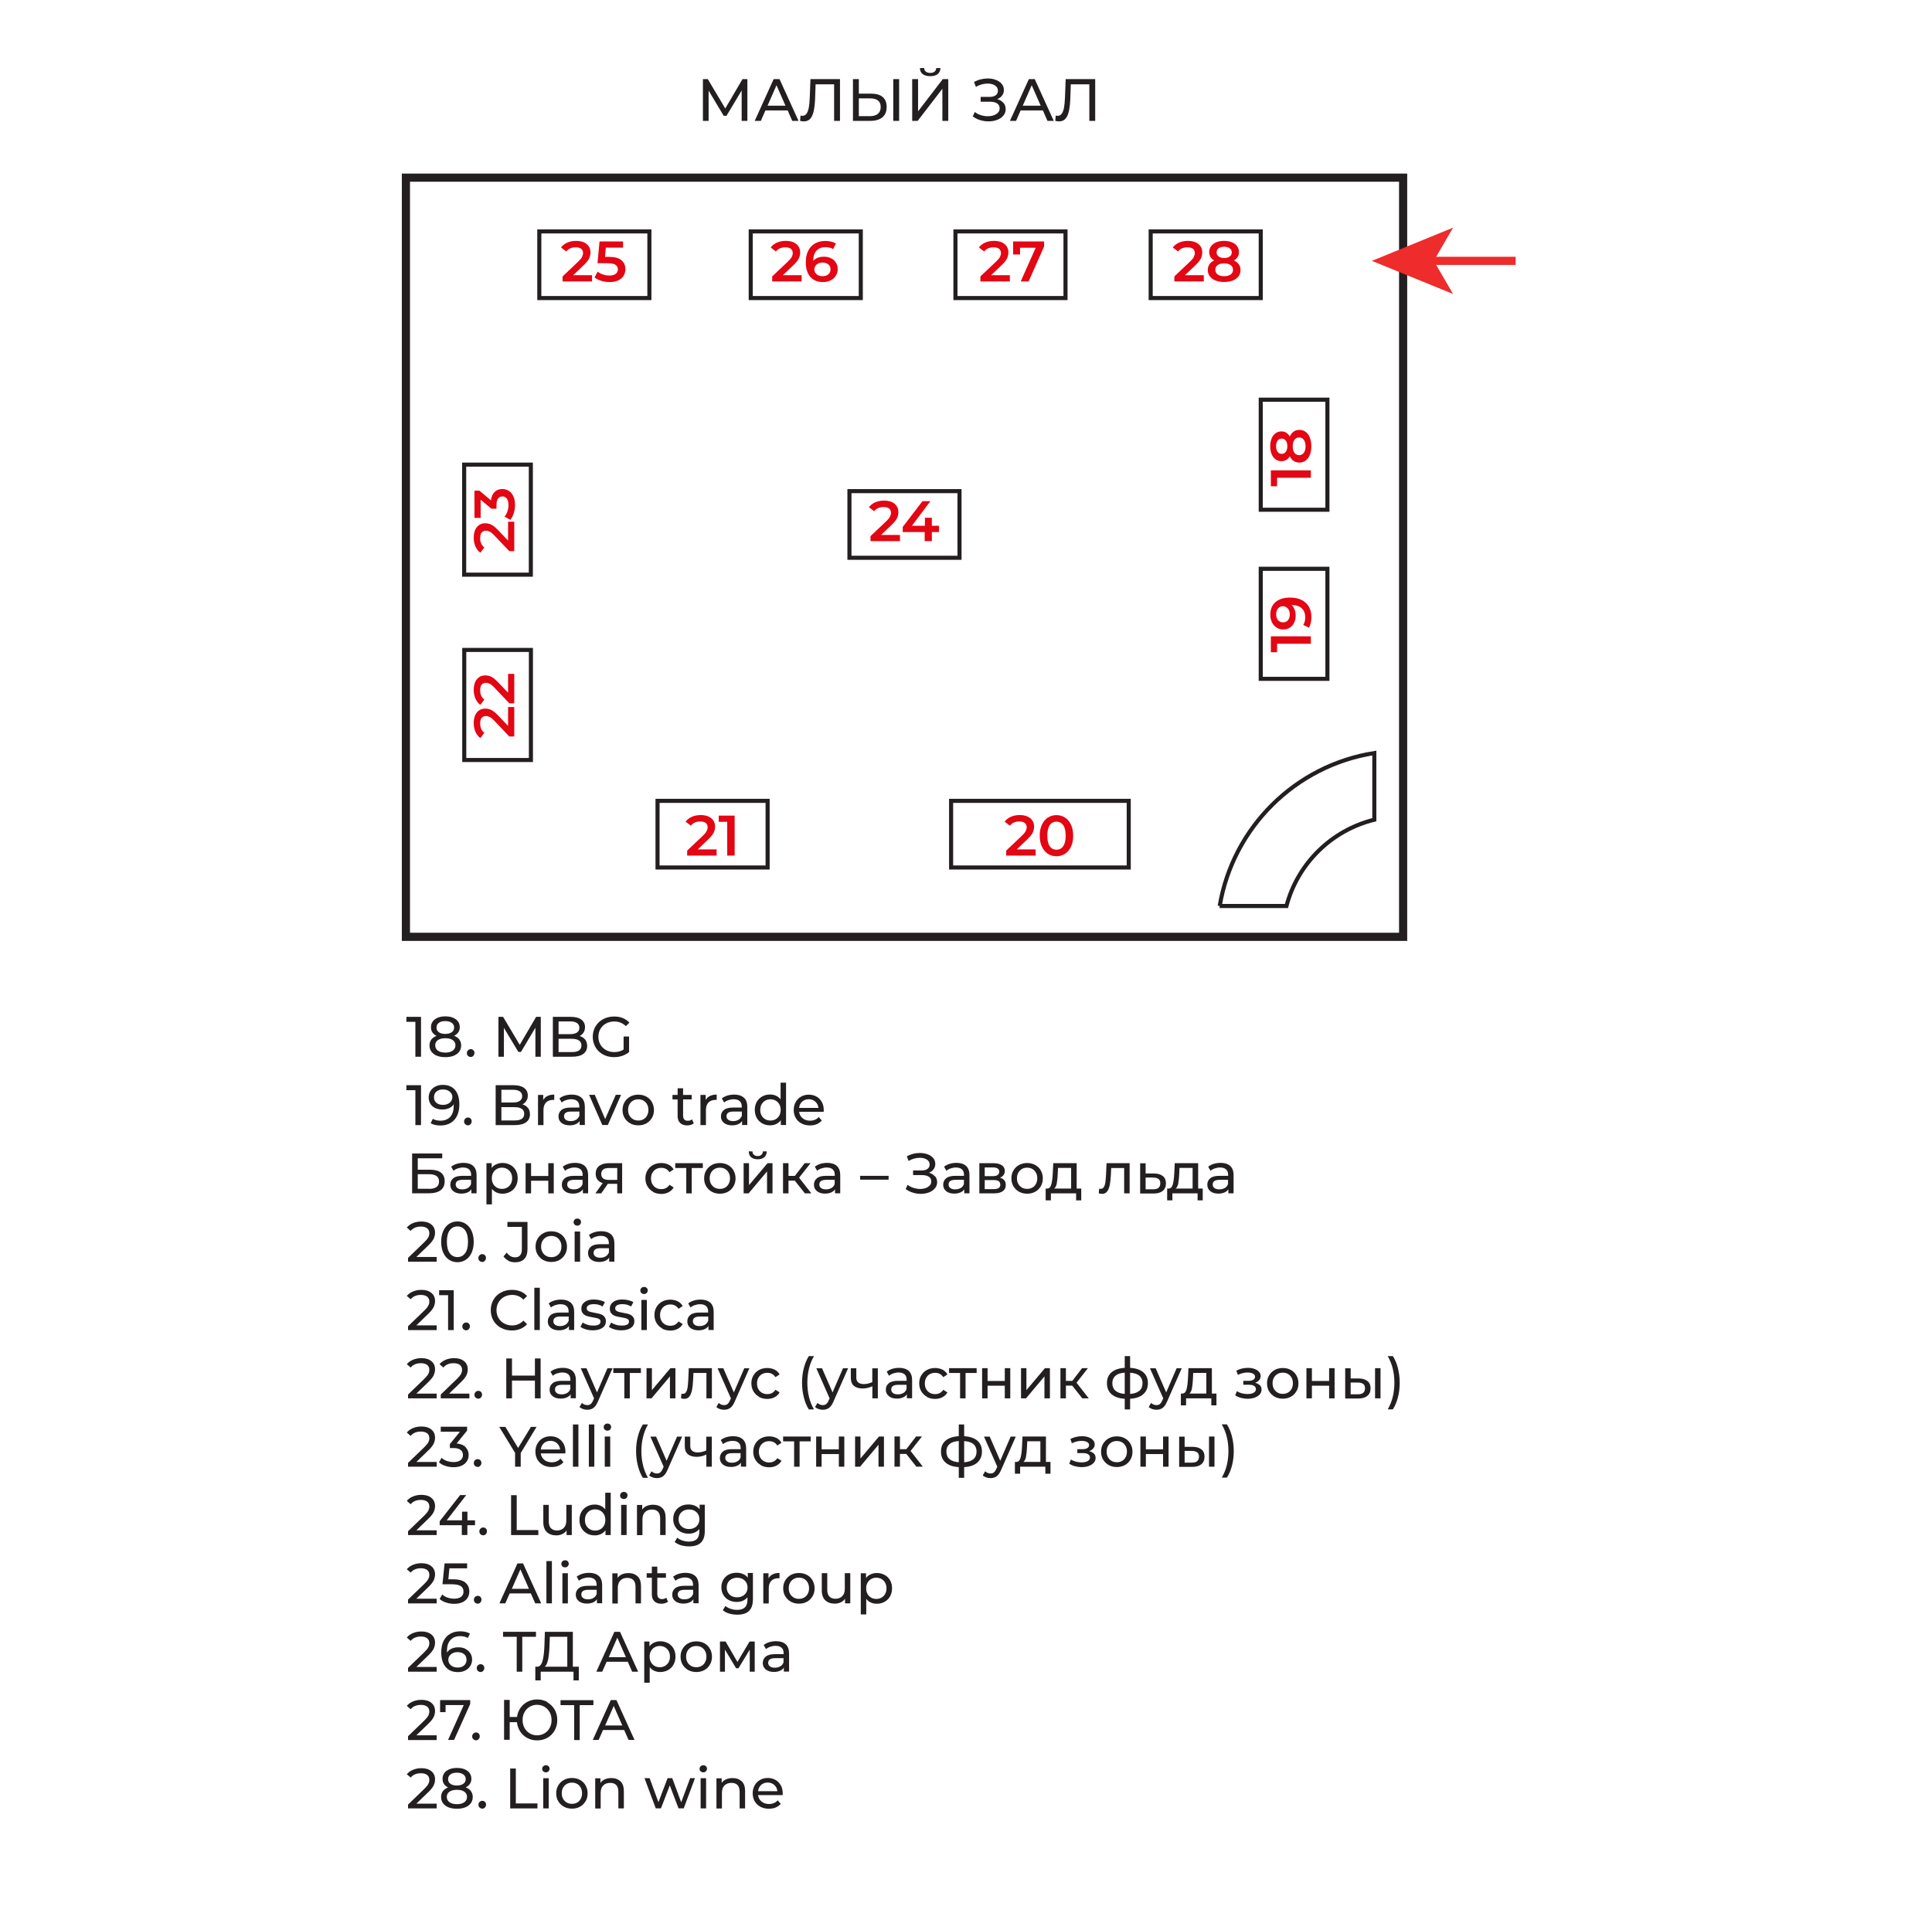 <?xml version="1.0" encoding="UTF-8"?><svg id="Layer_1" xmlns="http://www.w3.org/2000/svg" viewBox="0 0 236.79 233.65"><defs><style>.cls-1,.cls-2{stroke:#231f20;}.cls-1,.cls-2,.cls-3{stroke-miterlimit:10;}.cls-1,.cls-3{fill:none;}.cls-4,.cls-2{fill:#fff;}.cls-2{stroke-width:.5px;}.cls-5{fill:#ed2c2b;}.cls-6{fill:#e30613;}.cls-3{stroke:#ed2c2b;}.cls-7{fill:#231f20;}</style></defs><rect class="cls-4" width="236.79" height="233.65"/><g><path class="cls-7" d="M51.6,124.66v4.89h-.69v-4.28h-1.1v-.61h1.79Z"/><path class="cls-7" d="M56.3,127.45c.15,.2,.22,.44,.22,.72,0,.29-.08,.55-.24,.76s-.38,.38-.68,.5c-.29,.12-.64,.17-1.03,.17s-.73-.06-1.02-.17c-.29-.12-.51-.28-.67-.5s-.24-.47-.24-.76,.07-.52,.22-.72,.36-.35,.64-.46c-.22-.11-.39-.25-.51-.43s-.17-.39-.17-.63c0-.27,.07-.5,.22-.71,.15-.2,.35-.35,.62-.46s.57-.16,.92-.16,.66,.05,.93,.16,.47,.26,.62,.46c.15,.2,.22,.44,.22,.71,0,.24-.06,.45-.18,.62-.12,.18-.29,.32-.51,.43,.28,.11,.49,.26,.64,.46Zm-.81,1.35c.22-.16,.33-.38,.33-.65s-.11-.48-.33-.64c-.22-.16-.53-.23-.91-.23s-.69,.08-.91,.23c-.22,.16-.33,.37-.33,.64s.11,.49,.33,.65,.52,.24,.91,.24,.69-.08,.91-.24Zm-1.7-3.41c-.19,.14-.29,.33-.29,.58s.09,.43,.28,.57,.45,.21,.79,.21,.61-.07,.8-.21,.29-.33,.29-.57-.1-.43-.3-.58c-.2-.14-.46-.21-.79-.21s-.59,.07-.78,.21Z"/><path class="cls-7" d="M57.36,129.45c-.09-.09-.14-.21-.14-.35s.05-.25,.14-.34c.09-.09,.2-.14,.33-.14s.24,.04,.33,.13c.09,.09,.13,.2,.13,.34s-.05,.25-.14,.35-.2,.14-.32,.14-.24-.05-.33-.14Z"/><path class="cls-7" d="M65.62,129.55v-3.56s-1.77,2.97-1.77,2.97h-.32l-1.77-2.95v3.54h-.67v-4.89h.57l2.04,3.43,2.01-3.43h.57v4.89s-.66,0-.66,0Z"/><path class="cls-7" d="M71.72,127.44c.16,.21,.24,.47,.24,.79,0,.42-.16,.75-.48,.98-.32,.23-.78,.34-1.39,.34h-2.33v-4.89h2.19c.56,0,.99,.11,1.29,.33,.3,.22,.46,.53,.46,.93,0,.26-.06,.48-.18,.66-.12,.19-.28,.33-.48,.43,.28,.08,.51,.22,.67,.43Zm-3.26-2.22v1.56h1.43c.36,0,.63-.07,.83-.2,.19-.13,.29-.33,.29-.58s-.1-.45-.29-.58c-.19-.13-.47-.2-.83-.2h-1.43Zm2.5,3.56c.2-.13,.3-.34,.3-.61,0-.54-.4-.82-1.19-.82h-1.61v1.63h1.61c.4,0,.69-.06,.89-.2Z"/><path class="cls-7" d="M76.43,127.07h.67v1.91c-.24,.2-.52,.35-.84,.46-.32,.11-.66,.16-1.01,.16-.49,0-.94-.11-1.33-.32-.4-.22-.71-.51-.93-.89s-.34-.81-.34-1.28,.11-.9,.34-1.28c.23-.38,.54-.68,.94-.89,.4-.21,.85-.32,1.34-.32,.39,0,.75,.06,1.06,.19,.32,.13,.59,.32,.81,.56l-.43,.43c-.39-.38-.86-.57-1.42-.57-.37,0-.71,.08-1,.24-.3,.16-.53,.38-.7,.67-.17,.29-.25,.61-.25,.97s.08,.67,.25,.96c.17,.29,.4,.51,.7,.67,.29,.16,.63,.24,.99,.24,.44,0,.82-.1,1.15-.31v-1.59Z"/><path class="cls-7" d="M51.6,133.04v4.89h-.69v-4.28h-1.1v-.61h1.79Z"/><path class="cls-7" d="M55.77,133.62c.36,.42,.53,1.02,.53,1.8,0,.54-.1,1.01-.29,1.39-.19,.38-.46,.67-.81,.87-.35,.2-.75,.3-1.21,.3-.24,0-.46-.02-.67-.07-.21-.05-.39-.12-.54-.21l.27-.54c.24,.15,.55,.23,.94,.23,.51,0,.9-.16,1.19-.47,.29-.31,.43-.77,.43-1.37v-.17c-.14,.21-.33,.37-.58,.48-.25,.11-.52,.16-.83,.16s-.61-.06-.86-.18c-.25-.12-.45-.29-.59-.52-.14-.23-.21-.49-.21-.78s.08-.58,.23-.81c.15-.23,.36-.41,.62-.54s.55-.19,.88-.19c.66,0,1.16,.21,1.52,.64Zm-.87,1.7c.17-.08,.31-.2,.4-.34,.09-.14,.14-.3,.14-.48s-.04-.33-.14-.47-.22-.26-.4-.34c-.17-.09-.38-.13-.63-.13-.32,0-.58,.09-.78,.26-.2,.17-.3,.4-.3,.69s.1,.52,.3,.69c.2,.17,.47,.25,.81,.25,.22,0,.41-.04,.59-.13Z"/><path class="cls-7" d="M57.02,137.83c-.09-.09-.14-.21-.14-.35s.05-.25,.14-.34c.09-.09,.2-.14,.33-.14s.24,.04,.33,.13c.09,.09,.13,.2,.13,.34s-.05,.25-.14,.35-.2,.14-.32,.14-.24-.05-.33-.14Z"/><path class="cls-7" d="M64.71,135.82c.16,.21,.24,.47,.24,.79,0,.42-.16,.75-.48,.98-.32,.23-.78,.34-1.39,.34h-2.33v-4.89h2.19c.56,0,.99,.11,1.29,.33,.3,.22,.46,.53,.46,.93,0,.26-.06,.48-.18,.66-.12,.19-.28,.33-.48,.43,.28,.08,.51,.22,.67,.43Zm-3.26-2.22v1.56h1.43c.36,0,.63-.07,.83-.2,.19-.13,.29-.33,.29-.58s-.1-.45-.29-.58c-.19-.13-.47-.2-.83-.2h-1.43Zm2.5,3.56c.2-.13,.3-.34,.3-.61,0-.54-.4-.82-1.19-.82h-1.61v1.63h1.61c.4,0,.69-.06,.89-.2Z"/><path class="cls-7" d="M67.1,134.36c.23-.11,.5-.17,.83-.17v.65s-.09,0-.15,0c-.36,0-.65,.11-.86,.32-.21,.22-.31,.52-.31,.93v1.84h-.67v-3.7h.64v.62c.12-.21,.29-.38,.52-.49Z"/><path class="cls-7" d="M71.27,134.57c.27,.25,.41,.63,.41,1.12v2.23h-.64v-.49c-.11,.17-.27,.3-.48,.39s-.45,.14-.74,.14c-.42,0-.75-.1-1-.3s-.37-.46-.37-.79,.12-.59,.36-.79,.61-.3,1.13-.3h1.06v-.13c0-.29-.08-.51-.25-.66-.17-.15-.41-.23-.74-.23-.22,0-.43,.04-.64,.11-.21,.07-.39,.17-.53,.29l-.28-.5c.19-.15,.42-.27,.68-.35,.27-.08,.55-.12,.84-.12,.51,0,.9,.13,1.18,.38Zm-.67,2.71c.19-.11,.32-.28,.41-.49v-.52h-1.03c-.57,0-.85,.19-.85,.57,0,.19,.07,.33,.22,.44s.34,.16,.6,.16,.48-.06,.66-.17Z"/><path class="cls-7" d="M76.12,134.22l-1.62,3.7h-.68l-1.62-3.7h.7l1.27,2.97,1.3-2.97h.66Z"/><path class="cls-7" d="M77.24,137.72c-.29-.16-.52-.39-.69-.67s-.25-.61-.25-.97,.08-.69,.25-.97,.39-.51,.69-.67c.29-.16,.62-.24,.99-.24s.7,.08,.99,.24c.29,.16,.52,.38,.68,.67s.25,.61,.25,.97-.08,.69-.25,.97-.39,.51-.68,.67c-.29,.16-.62,.24-.99,.24s-.7-.08-.99-.24Zm1.63-.51c.19-.11,.34-.26,.44-.46,.11-.2,.16-.42,.16-.68s-.05-.48-.16-.68c-.11-.2-.25-.35-.44-.46s-.4-.16-.64-.16-.45,.05-.64,.16-.34,.26-.45,.46c-.11,.2-.16,.42-.16,.68s.05,.48,.16,.68c.11,.2,.26,.35,.45,.46s.4,.16,.64,.16,.45-.05,.64-.16Z"/><path class="cls-7" d="M85.04,137.71c-.1,.08-.22,.15-.36,.19-.14,.04-.29,.07-.45,.07-.37,0-.66-.1-.87-.3s-.31-.49-.31-.86v-2.03h-.63v-.55h.63v-.81h.67v.81h1.06v.55h-1.06v2c0,.2,.05,.35,.15,.46,.1,.11,.24,.16,.43,.16,.21,0,.38-.06,.52-.17l.21,.48Z"/><path class="cls-7" d="M87.01,134.36c.23-.11,.5-.17,.83-.17v.65s-.09,0-.15,0c-.36,0-.65,.11-.86,.32-.21,.22-.31,.52-.31,.93v1.84h-.67v-3.7h.64v.62c.12-.21,.29-.38,.52-.49Z"/><path class="cls-7" d="M91.18,134.57c.27,.25,.41,.63,.41,1.12v2.23h-.64v-.49c-.11,.17-.27,.3-.48,.39s-.45,.14-.74,.14c-.42,0-.75-.1-1-.3s-.37-.46-.37-.79,.12-.59,.36-.79,.61-.3,1.13-.3h1.06v-.13c0-.29-.08-.51-.25-.66-.17-.15-.41-.23-.74-.23-.22,0-.43,.04-.64,.11-.21,.07-.39,.17-.53,.29l-.28-.5c.19-.15,.42-.27,.68-.35,.27-.08,.55-.12,.84-.12,.51,0,.9,.13,1.18,.38Zm-.67,2.71c.19-.11,.32-.28,.41-.49v-.52h-1.03c-.57,0-.85,.19-.85,.57,0,.19,.07,.33,.22,.44s.34,.16,.6,.16,.48-.06,.66-.17Z"/><path class="cls-7" d="M96.34,132.74v5.18h-.64v-.59c-.15,.21-.34,.36-.57,.47-.23,.11-.48,.16-.75,.16-.36,0-.68-.08-.96-.24-.28-.16-.51-.38-.67-.67-.16-.29-.24-.62-.24-.99s.08-.7,.24-.98c.16-.28,.38-.5,.67-.66,.28-.16,.6-.24,.96-.24,.27,0,.51,.05,.73,.15,.22,.1,.41,.25,.56,.44v-2.04h.67Zm-1.27,4.47c.19-.11,.34-.26,.45-.46,.11-.2,.16-.42,.16-.68s-.05-.48-.16-.68c-.11-.2-.26-.35-.45-.46-.19-.11-.4-.16-.64-.16s-.45,.05-.64,.16-.34,.26-.45,.46c-.11,.2-.16,.42-.16,.68s.05,.48,.16,.68c.11,.2,.26,.35,.45,.46s.4,.16,.64,.16,.44-.05,.64-.16Z"/><path class="cls-7" d="M100.94,136.3h-3c.04,.33,.19,.59,.43,.79s.55,.3,.91,.3c.44,0,.8-.15,1.07-.45l.37,.43c-.17,.2-.38,.34-.62,.45-.25,.1-.53,.15-.83,.15-.39,0-.74-.08-1.04-.24-.3-.16-.54-.39-.7-.67s-.25-.61-.25-.98,.08-.68,.24-.97c.16-.29,.38-.51,.66-.67,.28-.16,.6-.24,.95-.24s.67,.08,.95,.24c.28,.16,.49,.39,.65,.67s.23,.62,.23,.99c0,.05,0,.12-.01,.2Zm-2.62-1.25c-.22,.2-.34,.45-.38,.77h2.37c-.04-.31-.16-.57-.38-.76-.22-.2-.48-.3-.81-.3s-.59,.1-.81,.29Z"/><path class="cls-7" d="M50.51,141.41h3.69v.59h-3v1.4h1.52c.58,0,1.02,.12,1.33,.36,.3,.24,.45,.59,.45,1.05,0,.48-.16,.85-.49,1.1s-.8,.38-1.41,.38h-2.09v-4.89Zm2.07,4.34c.4,0,.71-.08,.92-.23,.21-.15,.31-.38,.31-.68,0-.59-.41-.89-1.23-.89h-1.38v1.79h1.38Z"/><path class="cls-7" d="M58,142.94c.27,.25,.41,.63,.41,1.12v2.23h-.64v-.49c-.11,.17-.27,.3-.48,.39s-.45,.14-.74,.14c-.41,0-.75-.1-.99-.3-.25-.2-.37-.46-.37-.79s.12-.59,.36-.79,.61-.3,1.13-.3h1.06v-.13c0-.29-.08-.51-.25-.66-.17-.15-.41-.23-.74-.23-.22,0-.43,.04-.64,.11-.21,.07-.39,.17-.53,.29l-.28-.5c.19-.15,.42-.27,.68-.35,.27-.08,.55-.12,.84-.12,.51,0,.9,.13,1.18,.38Zm-.67,2.71c.19-.11,.32-.28,.4-.49v-.52h-1.03c-.57,0-.85,.19-.85,.57,0,.19,.07,.33,.22,.44,.14,.11,.34,.16,.6,.16s.48-.06,.66-.17Z"/><path class="cls-7" d="M62.54,142.8c.28,.16,.51,.38,.67,.66,.16,.28,.24,.61,.24,.98s-.08,.7-.24,.99c-.16,.29-.38,.51-.67,.67s-.61,.24-.96,.24c-.27,0-.51-.05-.73-.15-.22-.1-.41-.25-.56-.45v1.91h-.67v-5.05h.64v.59c.15-.21,.34-.36,.57-.46,.23-.1,.48-.16,.75-.16,.36,0,.68,.08,.96,.24Zm-.38,2.79c.19-.11,.34-.26,.45-.46,.11-.2,.16-.42,.16-.68s-.05-.48-.16-.68c-.11-.2-.26-.35-.45-.46s-.4-.16-.64-.16-.44,.05-.63,.16-.34,.26-.45,.46c-.11,.2-.16,.42-.16,.68s.05,.48,.16,.68c.11,.2,.26,.35,.45,.46,.19,.11,.4,.16,.63,.16s.45-.05,.64-.16Z"/><path class="cls-7" d="M64.42,142.6h.67v1.57h2.11v-1.57h.67v3.7h-.67v-1.55h-2.11v1.55h-.67v-3.7Z"/><path class="cls-7" d="M71.67,142.94c.27,.25,.41,.63,.41,1.12v2.23h-.64v-.49c-.11,.17-.27,.3-.48,.39s-.45,.14-.74,.14c-.41,0-.75-.1-.99-.3-.25-.2-.37-.46-.37-.79s.12-.59,.36-.79,.61-.3,1.13-.3h1.06v-.13c0-.29-.08-.51-.25-.66-.17-.15-.41-.23-.74-.23-.22,0-.43,.04-.64,.11-.21,.07-.39,.17-.53,.29l-.28-.5c.19-.15,.42-.27,.68-.35,.27-.08,.55-.12,.84-.12,.51,0,.9,.13,1.18,.38Zm-.67,2.71c.19-.11,.32-.28,.4-.49v-.52h-1.03c-.57,0-.85,.19-.85,.57,0,.19,.07,.33,.22,.44,.14,.11,.34,.16,.6,.16s.48-.06,.66-.17Z"/><path class="cls-7" d="M76.25,142.6v3.7h-.6v-1.17h-1.15l-.81,1.17h-.72l.9-1.26c-.28-.08-.49-.22-.64-.42-.15-.19-.22-.43-.22-.72,0-.42,.14-.75,.43-.97s.69-.33,1.19-.33h1.62Zm-2.33,1.87c.16,.12,.39,.18,.7,.18h1.03v-1.46h-1c-.64,0-.96,.24-.96,.73,0,.25,.08,.43,.23,.55Z"/><path class="cls-7" d="M80.04,146.1c-.3-.16-.53-.39-.69-.67-.17-.29-.25-.61-.25-.97s.08-.69,.25-.97c.17-.29,.4-.51,.69-.67,.3-.16,.63-.24,1.01-.24,.33,0,.63,.07,.9,.2,.26,.13,.47,.33,.61,.59l-.51,.33c-.12-.18-.26-.31-.43-.4s-.36-.13-.57-.13c-.24,0-.46,.05-.65,.16-.19,.11-.34,.26-.45,.46-.11,.2-.16,.42-.16,.68s.05,.49,.16,.69,.26,.35,.45,.46c.19,.11,.41,.16,.65,.16,.21,0,.4-.04,.57-.13s.32-.22,.43-.4l.51,.32c-.14,.26-.35,.45-.61,.59-.26,.14-.56,.21-.9,.21-.38,0-.71-.08-1.01-.24Z"/><path class="cls-7" d="M86.13,143.19h-1.35v3.11h-.67v-3.11h-1.35v-.59h3.38v.59Z"/><path class="cls-7" d="M87.24,146.1c-.29-.16-.52-.39-.69-.67s-.25-.61-.25-.97,.08-.69,.25-.97,.39-.51,.69-.67c.29-.16,.62-.24,.99-.24s.7,.08,.99,.24c.29,.16,.52,.38,.68,.67,.17,.29,.25,.61,.25,.97s-.08,.69-.25,.97c-.17,.29-.39,.51-.68,.67-.29,.16-.62,.24-.99,.24s-.7-.08-.99-.24Zm1.63-.51c.19-.11,.34-.26,.44-.46,.11-.2,.16-.42,.16-.68s-.05-.48-.16-.68c-.11-.2-.25-.35-.44-.46s-.4-.16-.64-.16-.45,.05-.64,.16-.34,.26-.45,.46c-.11,.2-.16,.42-.16,.68s.05,.48,.16,.68c.11,.2,.26,.35,.45,.46s.4,.16,.64,.16,.45-.05,.64-.16Z"/><path class="cls-7" d="M91.13,142.6h.67v2.69l2.27-2.69h.61v3.7h-.67v-2.69l-2.26,2.69h-.61v-3.7Zm.93-.73c-.19-.17-.29-.4-.29-.72h.45c0,.17,.06,.31,.18,.42,.11,.1,.27,.16,.46,.16s.34-.05,.46-.16c.12-.1,.18-.24,.18-.42h.47c0,.31-.1,.55-.3,.72-.2,.17-.46,.25-.8,.25s-.61-.08-.8-.25Z"/><path class="cls-7" d="M97.41,144.74h-.77v1.56h-.67v-3.7h.67v1.56h.78l1.2-1.56h.72l-1.4,1.78,1.5,1.92h-.79l-1.24-1.56Z"/><path class="cls-7" d="M102.57,142.94c.27,.25,.41,.63,.41,1.12v2.23h-.64v-.49c-.11,.17-.27,.3-.48,.39s-.45,.14-.74,.14c-.41,0-.75-.1-.99-.3-.25-.2-.37-.46-.37-.79s.12-.59,.36-.79,.61-.3,1.13-.3h1.06v-.13c0-.29-.08-.51-.25-.66-.17-.15-.41-.23-.74-.23-.22,0-.43,.04-.64,.11-.21,.07-.39,.17-.53,.29l-.28-.5c.19-.15,.42-.27,.68-.35,.27-.08,.55-.12,.84-.12,.51,0,.9,.13,1.18,.38Zm-.67,2.71c.19-.11,.32-.28,.4-.49v-.52h-1.03c-.57,0-.85,.19-.85,.57,0,.19,.07,.33,.22,.44,.14,.11,.34,.16,.6,.16s.48-.06,.66-.17Z"/><path class="cls-7" d="M105.42,144.15h3.49v.47h-3.49v-.47Z"/><path class="cls-7" d="M114.6,144.19c.17,.21,.26,.46,.26,.74s-.09,.54-.28,.76c-.18,.22-.43,.38-.73,.5-.3,.11-.64,.17-1,.17-.33,0-.65-.05-.97-.15-.32-.1-.61-.24-.88-.44l.24-.52c.21,.17,.45,.29,.72,.38,.27,.08,.53,.13,.8,.13,.39,0,.72-.08,.98-.25,.27-.17,.4-.39,.4-.68,0-.25-.1-.44-.3-.57-.2-.13-.48-.2-.84-.2h-1.09v-.57h1.04c.31,0,.56-.06,.73-.19,.17-.13,.26-.31,.26-.53,0-.26-.11-.46-.34-.61-.23-.15-.52-.22-.87-.22-.23,0-.46,.03-.7,.1-.23,.06-.46,.16-.67,.29l-.22-.57c.25-.14,.51-.24,.78-.31,.27-.07,.55-.1,.82-.1,.34,0,.66,.05,.95,.16,.29,.11,.52,.26,.69,.47,.17,.2,.25,.44,.25,.72,0,.25-.07,.46-.21,.65-.14,.19-.33,.33-.57,.42,.31,.08,.55,.23,.72,.44Z"/><path class="cls-7" d="M118.41,142.94c.27,.25,.41,.63,.41,1.12v2.23h-.64v-.49c-.11,.17-.27,.3-.48,.39s-.45,.14-.74,.14c-.41,0-.75-.1-.99-.3-.25-.2-.37-.46-.37-.79s.12-.59,.36-.79,.61-.3,1.13-.3h1.06v-.13c0-.29-.08-.51-.25-.66-.17-.15-.41-.23-.74-.23-.22,0-.43,.04-.64,.11-.21,.07-.39,.17-.53,.29l-.28-.5c.19-.15,.42-.27,.68-.35,.27-.08,.55-.12,.84-.12,.51,0,.9,.13,1.18,.38Zm-.67,2.71c.19-.11,.32-.28,.4-.49v-.52h-1.03c-.57,0-.85,.19-.85,.57,0,.19,.07,.33,.22,.44,.14,.11,.34,.16,.6,.16s.48-.06,.66-.17Z"/><path class="cls-7" d="M123.27,145.28c0,.33-.12,.58-.37,.75-.24,.18-.61,.27-1.09,.27h-1.78v-3.7h1.72c.44,0,.78,.08,1.03,.25,.25,.17,.37,.4,.37,.7,0,.2-.05,.36-.16,.51-.1,.14-.25,.25-.44,.32,.48,.12,.72,.42,.72,.9Zm-2.58-1.09h1c.26,0,.45-.05,.58-.14,.13-.09,.2-.23,.2-.4,0-.35-.26-.53-.78-.53h-1v1.07Zm1.7,1.46c.14-.09,.21-.23,.21-.41s-.06-.33-.19-.43-.33-.14-.6-.14h-1.12v1.11h1.08c.28,0,.49-.04,.63-.13Z"/><path class="cls-7" d="M124.9,146.1c-.29-.16-.52-.39-.69-.67s-.25-.61-.25-.97,.08-.69,.25-.97,.39-.51,.69-.67c.29-.16,.62-.24,.99-.24s.7,.08,.99,.24c.29,.16,.52,.38,.68,.67,.17,.29,.25,.61,.25,.97s-.08,.69-.25,.97c-.17,.29-.39,.51-.68,.67-.29,.16-.62,.24-.99,.24s-.7-.08-.99-.24Zm1.63-.51c.19-.11,.34-.26,.44-.46,.11-.2,.16-.42,.16-.68s-.05-.48-.16-.68c-.11-.2-.25-.35-.44-.46s-.4-.16-.64-.16-.45,.05-.64,.16-.34,.26-.45,.46c-.11,.2-.16,.42-.16,.68s.05,.48,.16,.68c.11,.2,.26,.35,.45,.46s.4,.16,.64,.16,.45-.05,.64-.16Z"/><path class="cls-7" d="M132.52,145.71v1.45h-.63v-.86h-3.09v.86h-.64v-1.45h.2c.24-.01,.4-.18,.49-.5,.09-.32,.15-.77,.18-1.36l.06-1.25h2.87v3.11h.57Zm-2.99-.66c-.06,.3-.16,.52-.32,.66h2.07v-2.53h-1.61l-.03,.71c-.02,.47-.06,.85-.12,1.16Z"/><path class="cls-7" d="M138.45,142.6v3.7h-.67v-3.11h-1.59l-.04,.82c-.02,.5-.07,.91-.13,1.25-.07,.33-.17,.6-.32,.8-.15,.2-.36,.3-.62,.3-.12,0-.26-.02-.41-.06l.04-.57c.06,.01,.12,.02,.17,.02,.19,0,.33-.08,.42-.24,.09-.16,.15-.36,.18-.58,.03-.22,.05-.54,.08-.96l.06-1.37h2.84Z"/><path class="cls-7" d="M142.53,144.18c.25,.21,.37,.5,.37,.89,0,.4-.13,.71-.4,.93s-.65,.32-1.15,.32h-1.61v-3.71h.67v1.25h1.04c.47,.01,.83,.12,1.08,.33Zm-.55,1.44c.16-.13,.23-.31,.23-.56s-.08-.42-.23-.53c-.15-.11-.38-.17-.69-.17h-.88s0,1.44,0,1.44h.88c.3,.01,.53-.05,.69-.17Z"/><path class="cls-7" d="M147.41,145.71v1.45h-.63v-.86h-3.09v.86h-.64v-1.45h.2c.24-.01,.4-.18,.49-.5,.09-.32,.15-.77,.18-1.36l.06-1.25h2.87v3.11h.57Zm-2.99-.66c-.06,.3-.16,.52-.32,.66h2.07v-2.53h-1.61l-.03,.71c-.02,.47-.06,.85-.12,1.16Z"/><path class="cls-7" d="M150.78,142.94c.27,.25,.41,.63,.41,1.12v2.23h-.64v-.49c-.11,.17-.27,.3-.48,.39s-.45,.14-.74,.14c-.41,0-.75-.1-.99-.3-.25-.2-.37-.46-.37-.79s.12-.59,.36-.79,.61-.3,1.13-.3h1.06v-.13c0-.29-.08-.51-.25-.66-.17-.15-.41-.23-.74-.23-.22,0-.43,.04-.64,.11-.21,.07-.39,.17-.53,.29l-.28-.5c.19-.15,.42-.27,.68-.35,.27-.08,.55-.12,.84-.12,.51,0,.9,.13,1.18,.38Zm-.67,2.71c.19-.11,.32-.28,.4-.49v-.52h-1.03c-.57,0-.85,.19-.85,.57,0,.19,.07,.33,.22,.44,.14,.11,.34,.16,.6,.16s.48-.06,.66-.17Z"/><path class="cls-7" d="M53.52,154.07v.61h-3.51v-.47l1.99-1.92c.24-.23,.4-.43,.49-.6s.13-.34,.13-.51c0-.26-.09-.46-.27-.6-.18-.14-.44-.21-.77-.21-.54,0-.96,.18-1.25,.53l-.47-.41c.19-.23,.44-.41,.75-.54,.31-.13,.65-.2,1.04-.2,.51,0,.92,.12,1.22,.37,.3,.24,.45,.58,.45,1,0,.26-.06,.51-.17,.74-.11,.23-.32,.5-.63,.8l-1.49,1.44h2.51Z"/><path class="cls-7" d="M55.04,154.44c-.3-.2-.54-.49-.71-.86-.17-.38-.26-.82-.26-1.34s.09-.96,.26-1.34c.17-.38,.41-.66,.71-.86,.3-.2,.64-.3,1.03-.3s.72,.1,1.02,.3c.3,.2,.54,.49,.71,.86,.17,.38,.26,.82,.26,1.34s-.09,.96-.26,1.34c-.17,.38-.41,.66-.71,.86-.3,.2-.64,.3-1.02,.3s-.73-.1-1.03-.3Zm1.97-.81c.24-.32,.35-.79,.35-1.4s-.12-1.08-.35-1.4c-.24-.32-.55-.48-.94-.48s-.71,.16-.95,.48c-.24,.32-.35,.79-.35,1.4s.12,1.08,.35,1.4c.24,.32,.55,.48,.95,.48s.7-.16,.94-.48Z"/><path class="cls-7" d="M58.77,154.58c-.09-.09-.14-.21-.14-.35s.05-.25,.14-.34c.09-.09,.2-.14,.33-.14s.24,.04,.33,.13c.09,.09,.13,.2,.13,.34s-.05,.25-.14,.35-.2,.14-.32,.14-.24-.05-.33-.14Z"/><path class="cls-7" d="M62.32,154.55c-.25-.12-.45-.3-.61-.52l.4-.47c.27,.39,.61,.58,1.02,.58,.27,0,.48-.08,.62-.25,.14-.17,.21-.41,.21-.74v-2.74h-1.77v-.61h2.46v3.32c0,.54-.13,.95-.39,1.22-.26,.27-.64,.41-1.14,.41-.29,0-.57-.06-.82-.18Z"/><path class="cls-7" d="M66.58,154.47c-.29-.16-.52-.39-.69-.67s-.25-.61-.25-.97,.08-.69,.25-.97,.39-.51,.69-.67c.29-.16,.62-.24,.99-.24s.7,.08,.99,.24c.29,.16,.52,.38,.68,.67s.25,.61,.25,.97-.08,.69-.25,.97-.39,.51-.68,.67c-.29,.16-.62,.24-.99,.24s-.7-.08-.99-.24Zm1.63-.51c.19-.11,.34-.26,.44-.46,.11-.2,.16-.42,.16-.68s-.05-.48-.16-.68c-.11-.2-.25-.35-.44-.46s-.4-.16-.64-.16-.45,.05-.64,.16-.34,.26-.45,.46c-.11,.2-.16,.42-.16,.68s.05,.48,.16,.68c.11,.2,.26,.35,.45,.46s.4,.16,.64,.16,.45-.05,.64-.16Z"/><path class="cls-7" d="M70.43,150.14c-.09-.08-.13-.19-.13-.31s.04-.22,.13-.31,.19-.13,.33-.13,.24,.04,.32,.12c.09,.08,.13,.18,.13,.3s-.04,.23-.13,.32-.19,.13-.32,.13-.24-.04-.33-.13Zm0,.84h.67v3.7h-.67v-3.7Z"/><path class="cls-7" d="M74.89,151.32c.27,.25,.41,.63,.41,1.12v2.23h-.64v-.49c-.11,.17-.27,.3-.48,.39s-.45,.14-.74,.14c-.42,0-.75-.1-1-.3s-.37-.46-.37-.79,.12-.59,.36-.79,.61-.3,1.13-.3h1.06v-.13c0-.29-.08-.51-.25-.66-.17-.15-.41-.23-.74-.23-.22,0-.43,.04-.64,.11-.21,.07-.39,.17-.53,.29l-.28-.5c.19-.15,.42-.27,.68-.35,.27-.08,.55-.12,.84-.12,.51,0,.9,.13,1.18,.38Zm-.67,2.71c.19-.11,.32-.28,.41-.49v-.52h-1.03c-.57,0-.85,.19-.85,.57,0,.19,.07,.33,.22,.44s.34,.16,.6,.16,.48-.06,.66-.17Z"/><path class="cls-7" d="M53.52,162.45v.61h-3.51v-.47l1.99-1.92c.24-.23,.4-.43,.49-.6s.13-.34,.13-.51c0-.26-.09-.46-.27-.6-.18-.14-.44-.21-.77-.21-.54,0-.96,.18-1.25,.53l-.47-.41c.19-.23,.44-.41,.75-.54,.31-.13,.65-.2,1.04-.2,.51,0,.92,.12,1.22,.37,.3,.24,.45,.58,.45,1,0,.26-.06,.51-.17,.74-.11,.23-.32,.5-.63,.8l-1.49,1.44h2.51Z"/><path class="cls-7" d="M55.61,158.17v4.89h-.69v-4.28h-1.1v-.61h1.79Z"/><path class="cls-7" d="M56.8,162.96c-.09-.09-.14-.21-.14-.35s.05-.25,.14-.34c.09-.09,.2-.14,.33-.14s.24,.04,.33,.13c.09,.09,.13,.2,.13,.34s-.05,.25-.14,.35-.2,.14-.32,.14-.24-.05-.33-.14Z"/><path class="cls-7" d="M61.4,162.79c-.39-.22-.7-.51-.92-.89s-.33-.81-.33-1.28,.11-.9,.33-1.28,.53-.68,.93-.89c.4-.22,.84-.32,1.33-.32,.38,0,.73,.06,1.05,.19s.59,.32,.81,.57l-.45,.44c-.37-.39-.83-.58-1.38-.58-.36,0-.69,.08-.98,.24-.29,.16-.52,.39-.69,.67s-.25,.61-.25,.96,.08,.67,.25,.96,.39,.51,.69,.67c.29,.16,.62,.24,.98,.24,.54,0,1-.2,1.38-.59l.45,.44c-.22,.25-.5,.44-.81,.57-.32,.13-.67,.2-1.05,.2-.49,0-.93-.11-1.32-.32Z"/><path class="cls-7" d="M65.49,157.87h.67v5.18h-.67v-5.18Z"/><path class="cls-7" d="M69.96,159.7c.27,.25,.41,.63,.41,1.12v2.23h-.64v-.49c-.11,.17-.27,.3-.48,.39s-.45,.14-.74,.14c-.42,0-.75-.1-1-.3s-.37-.46-.37-.79,.12-.59,.36-.79,.61-.3,1.13-.3h1.06v-.13c0-.29-.08-.51-.25-.66-.17-.15-.41-.23-.74-.23-.22,0-.43,.04-.64,.11-.21,.07-.39,.17-.53,.29l-.28-.5c.19-.15,.42-.27,.68-.35,.27-.08,.55-.12,.84-.12,.51,0,.9,.13,1.18,.38Zm-.67,2.71c.19-.11,.32-.28,.41-.49v-.52h-1.03c-.57,0-.85,.19-.85,.57,0,.19,.07,.33,.22,.44s.34,.16,.6,.16,.48-.06,.66-.17Z"/><path class="cls-7" d="M71.8,162.97c-.28-.08-.5-.19-.66-.31l.28-.53c.16,.12,.36,.21,.59,.28s.47,.1,.71,.1c.59,0,.88-.17,.88-.5,0-.11-.04-.2-.12-.27-.08-.06-.18-.11-.3-.14-.12-.03-.29-.06-.51-.1-.3-.05-.54-.1-.73-.16-.19-.06-.35-.16-.49-.31-.13-.14-.2-.35-.2-.61,0-.33,.14-.6,.42-.81s.65-.3,1.12-.3c.25,0,.49,.03,.74,.09,.25,.06,.45,.14,.61,.24l-.29,.53c-.3-.2-.66-.29-1.07-.29-.28,0-.5,.05-.65,.14-.15,.09-.22,.22-.22,.37,0,.12,.04,.22,.13,.29s.19,.12,.31,.15,.3,.07,.52,.11c.3,.05,.54,.11,.72,.16,.18,.06,.34,.16,.47,.3,.13,.14,.2,.33,.2,.59,0,.33-.14,.6-.43,.8-.29,.2-.68,.3-1.17,.3-.3,0-.59-.04-.87-.12Z"/><path class="cls-7" d="M75.29,162.97c-.28-.08-.5-.19-.66-.31l.28-.53c.16,.12,.36,.21,.59,.28s.47,.1,.71,.1c.59,0,.88-.17,.88-.5,0-.11-.04-.2-.12-.27-.08-.06-.18-.11-.3-.14-.12-.03-.29-.06-.51-.1-.3-.05-.54-.1-.73-.16-.19-.06-.35-.16-.49-.31-.13-.14-.2-.35-.2-.61,0-.33,.14-.6,.42-.81s.65-.3,1.12-.3c.25,0,.49,.03,.74,.09,.25,.06,.45,.14,.61,.24l-.29,.53c-.3-.2-.66-.29-1.07-.29-.28,0-.5,.05-.65,.14-.15,.09-.22,.22-.22,.37,0,.12,.04,.22,.13,.29s.19,.12,.31,.15,.3,.07,.52,.11c.3,.05,.54,.11,.72,.16,.18,.06,.34,.16,.47,.3,.13,.14,.2,.33,.2,.59,0,.33-.14,.6-.43,.8-.29,.2-.68,.3-1.17,.3-.3,0-.59-.04-.87-.12Z"/><path class="cls-7" d="M78.61,158.52c-.09-.08-.13-.19-.13-.31s.04-.22,.13-.31,.19-.13,.33-.13,.24,.04,.32,.12c.09,.08,.13,.18,.13,.3s-.04,.23-.13,.32-.19,.13-.32,.13-.24-.04-.33-.13Zm0,.84h.67v3.7h-.67v-3.7Z"/><path class="cls-7" d="M81.15,162.85c-.3-.16-.53-.39-.69-.67-.17-.29-.25-.61-.25-.97s.08-.69,.25-.97c.17-.29,.4-.51,.69-.67,.29-.16,.63-.24,1.01-.24,.33,0,.63,.07,.9,.2,.26,.13,.47,.33,.61,.59l-.51,.33c-.12-.18-.26-.31-.43-.4-.17-.09-.36-.13-.57-.13-.24,0-.46,.05-.65,.16s-.34,.26-.45,.46c-.11,.2-.16,.42-.16,.68s.05,.49,.16,.69,.26,.35,.45,.46,.41,.16,.65,.16c.21,0,.4-.04,.57-.13,.17-.09,.32-.22,.43-.4l.51,.32c-.14,.26-.35,.45-.61,.59-.26,.14-.56,.21-.9,.21-.38,0-.71-.08-1.01-.24Z"/><path class="cls-7" d="M87.06,159.7c.27,.25,.41,.63,.41,1.12v2.23h-.64v-.49c-.11,.17-.27,.3-.48,.39s-.45,.14-.74,.14c-.42,0-.75-.1-1-.3s-.37-.46-.37-.79,.12-.59,.36-.79,.61-.3,1.13-.3h1.06v-.13c0-.29-.08-.51-.25-.66-.17-.15-.41-.23-.74-.23-.22,0-.43,.04-.64,.11-.21,.07-.39,.17-.53,.29l-.28-.5c.19-.15,.42-.27,.68-.35,.27-.08,.55-.12,.84-.12,.51,0,.9,.13,1.18,.38Zm-.67,2.71c.19-.11,.32-.28,.41-.49v-.52h-1.03c-.57,0-.85,.19-.85,.57,0,.19,.07,.33,.22,.44s.34,.16,.6,.16,.48-.06,.66-.17Z"/><path class="cls-7" d="M53.52,170.82v.61h-3.51v-.47l1.99-1.92c.24-.23,.4-.43,.49-.6s.13-.34,.13-.51c0-.26-.09-.46-.27-.6-.18-.14-.44-.21-.77-.21-.54,0-.96,.18-1.25,.53l-.47-.41c.19-.23,.44-.41,.75-.54,.31-.13,.65-.2,1.04-.2,.51,0,.92,.12,1.22,.37,.3,.24,.45,.58,.45,1,0,.26-.06,.51-.17,.74-.11,.23-.32,.5-.63,.8l-1.49,1.44h2.51Z"/><path class="cls-7" d="M57.53,170.82v.61h-3.51v-.47l1.99-1.92c.24-.23,.4-.43,.49-.6s.13-.34,.13-.51c0-.26-.09-.46-.27-.6-.18-.14-.44-.21-.77-.21-.54,0-.96,.18-1.25,.53l-.47-.41c.19-.23,.44-.41,.75-.54,.31-.13,.65-.2,1.04-.2,.51,0,.92,.12,1.22,.37,.3,.24,.45,.58,.45,1,0,.26-.06,.51-.17,.74-.11,.23-.32,.5-.63,.8l-1.49,1.44h2.51Z"/><path class="cls-7" d="M58.29,171.34c-.09-.09-.14-.21-.14-.35s.05-.25,.14-.34c.09-.09,.2-.14,.33-.14s.24,.04,.33,.13c.09,.09,.13,.2,.13,.34s-.05,.25-.14,.35-.2,.14-.32,.14-.24-.05-.33-.14Z"/><path class="cls-7" d="M66.26,166.54v4.89h-.7v-2.18h-2.81v2.18h-.7v-4.89h.7v2.1h2.81v-2.1h.7Z"/><path class="cls-7" d="M70.17,168.07c.27,.25,.41,.63,.41,1.12v2.23h-.64v-.49c-.11,.17-.27,.3-.48,.39s-.45,.14-.74,.14c-.41,0-.75-.1-.99-.3-.25-.2-.37-.46-.37-.79s.12-.59,.36-.79,.61-.3,1.13-.3h1.06v-.13c0-.29-.08-.51-.25-.66-.17-.15-.41-.23-.74-.23-.22,0-.43,.04-.64,.11-.21,.07-.39,.17-.53,.29l-.28-.5c.19-.15,.42-.27,.68-.35,.27-.08,.55-.12,.84-.12,.51,0,.9,.13,1.18,.38Zm-.67,2.71c.19-.11,.32-.28,.4-.49v-.52h-1.03c-.57,0-.85,.19-.85,.57,0,.19,.07,.33,.22,.44,.14,.11,.34,.16,.6,.16s.48-.06,.66-.17Z"/><path class="cls-7" d="M75.08,167.73l-1.79,4.07c-.16,.38-.34,.64-.55,.8-.21,.15-.47,.23-.76,.23-.18,0-.36-.03-.53-.09-.17-.06-.31-.14-.42-.25l.29-.5c.19,.18,.41,.27,.66,.27,.16,0,.3-.04,.41-.13,.11-.09,.21-.23,.3-.44l.12-.26-1.63-3.69h.7l1.29,2.96,1.28-2.96h.66Z"/><path class="cls-7" d="M78.54,168.32h-1.35v3.11h-.67v-3.11h-1.35v-.59h3.38v.59Z"/><path class="cls-7" d="M79.23,167.73h.67v2.69l2.27-2.69h.61v3.7h-.67v-2.69l-2.26,2.69h-.61v-3.7Z"/><path class="cls-7" d="M87.25,167.73v3.7h-.67v-3.11h-1.59l-.04,.82c-.02,.5-.07,.91-.13,1.25-.07,.33-.17,.6-.32,.8-.15,.2-.36,.3-.62,.3-.12,0-.26-.02-.41-.06l.04-.57c.06,.01,.12,.02,.17,.02,.19,0,.33-.08,.42-.24,.09-.16,.15-.36,.18-.58,.03-.22,.05-.54,.08-.96l.06-1.37h2.84Z"/><path class="cls-7" d="M91.85,167.73l-1.79,4.07c-.16,.38-.34,.64-.55,.8-.21,.15-.47,.23-.76,.23-.18,0-.36-.03-.53-.09-.17-.06-.31-.14-.42-.25l.29-.5c.19,.18,.41,.27,.66,.27,.16,0,.3-.04,.41-.13,.11-.09,.21-.23,.3-.44l.12-.26-1.63-3.69h.7l1.29,2.96,1.28-2.96h.66Z"/><path class="cls-7" d="M93.03,171.23c-.3-.16-.53-.39-.69-.67-.17-.29-.25-.61-.25-.97s.08-.69,.25-.97c.17-.29,.4-.51,.69-.67,.3-.16,.63-.24,1.01-.24,.33,0,.63,.07,.9,.2,.26,.13,.47,.33,.61,.59l-.51,.33c-.12-.18-.26-.31-.43-.4s-.36-.13-.57-.13c-.24,0-.46,.05-.65,.16-.19,.11-.34,.26-.45,.46-.11,.2-.16,.42-.16,.68s.05,.49,.16,.69,.26,.35,.45,.46c.19,.11,.41,.16,.65,.16,.21,0,.4-.04,.57-.13s.32-.22,.43-.4l.51,.32c-.14,.26-.35,.45-.61,.59-.26,.14-.56,.21-.9,.21-.38,0-.71-.08-1.01-.24Z"/><path class="cls-7" d="M98.52,171.31c-.14-.56-.22-1.15-.22-1.79s.07-1.24,.22-1.8c.14-.56,.35-1.05,.61-1.47h.63c-.28,.49-.48,1-.61,1.54-.13,.54-.2,1.11-.2,1.73s.07,1.2,.2,1.73c.13,.54,.33,1.05,.61,1.54h-.63c-.27-.43-.47-.92-.61-1.48Z"/><path class="cls-7" d="M103.95,167.73l-1.79,4.07c-.16,.38-.34,.64-.55,.8-.21,.15-.47,.23-.76,.23-.18,0-.36-.03-.53-.09-.17-.06-.31-.14-.42-.25l.29-.5c.19,.18,.41,.27,.66,.27,.16,0,.3-.04,.41-.13,.11-.09,.21-.23,.3-.44l.12-.26-1.63-3.69h.7l1.29,2.96,1.28-2.96h.66Z"/><path class="cls-7" d="M107.59,167.73v3.7h-.67v-1.49c-.4,.19-.8,.28-1.19,.28-.46,0-.82-.11-1.07-.32-.25-.21-.38-.54-.38-.96v-1.2h.67v1.16c0,.26,.08,.45,.24,.58,.16,.13,.38,.2,.67,.2,.33,0,.68-.08,1.05-.24v-1.69h.67Z"/><path class="cls-7" d="M111.38,168.07c.27,.25,.41,.63,.41,1.12v2.23h-.64v-.49c-.11,.17-.27,.3-.48,.39s-.45,.14-.74,.14c-.41,0-.75-.1-.99-.3-.25-.2-.37-.46-.37-.79s.12-.59,.36-.79,.61-.3,1.13-.3h1.06v-.13c0-.29-.08-.51-.25-.66-.17-.15-.41-.23-.74-.23-.22,0-.43,.04-.64,.11-.21,.07-.39,.17-.53,.29l-.28-.5c.19-.15,.42-.27,.68-.35,.27-.08,.55-.12,.84-.12,.51,0,.9,.13,1.18,.38Zm-.67,2.71c.19-.11,.32-.28,.4-.49v-.52h-1.03c-.57,0-.85,.19-.85,.57,0,.19,.07,.33,.22,.44,.14,.11,.34,.16,.6,.16s.48-.06,.66-.17Z"/><path class="cls-7" d="M113.6,171.23c-.3-.16-.53-.39-.69-.67-.17-.29-.25-.61-.25-.97s.08-.69,.25-.97c.17-.29,.4-.51,.69-.67,.3-.16,.63-.24,1.01-.24,.33,0,.63,.07,.9,.2,.26,.13,.47,.33,.61,.59l-.51,.33c-.12-.18-.26-.31-.43-.4s-.36-.13-.57-.13c-.24,0-.46,.05-.65,.16-.19,.11-.34,.26-.45,.46-.11,.2-.16,.42-.16,.68s.05,.49,.16,.69,.26,.35,.45,.46c.19,.11,.41,.16,.65,.16,.21,0,.4-.04,.57-.13s.32-.22,.43-.4l.51,.32c-.14,.26-.35,.45-.61,.59-.26,.14-.56,.21-.9,.21-.38,0-.71-.08-1.01-.24Z"/><path class="cls-7" d="M119.69,168.32h-1.35v3.11h-.67v-3.11h-1.35v-.59h3.38v.59Z"/><path class="cls-7" d="M120.37,167.73h.67v1.57h2.11v-1.57h.67v3.7h-.67v-1.55h-2.11v1.55h-.67v-3.7Z"/><path class="cls-7" d="M125.13,167.73h.67v2.69l2.27-2.69h.61v3.7h-.67v-2.69l-2.26,2.69h-.61v-3.7Z"/><path class="cls-7" d="M131.41,169.87h-.77v1.56h-.67v-3.7h.67v1.56h.78l1.2-1.56h.72l-1.4,1.78,1.5,1.92h-.79l-1.24-1.56Z"/><path class="cls-7" d="M140.12,170.93c-.38,.33-.92,.51-1.61,.55v1.31h-.66v-1.31c-.69-.04-1.23-.22-1.61-.55s-.57-.78-.57-1.36,.19-1.02,.57-1.34,.92-.5,1.61-.54v-1.44h.66v1.44c.69,.04,1.23,.22,1.61,.54,.38,.32,.57,.77,.57,1.34s-.19,1.02-.57,1.35Zm-3.4-.43c.25,.22,.63,.35,1.13,.38v-2.6c-.51,.03-.89,.16-1.14,.38-.25,.22-.38,.52-.38,.91s.13,.71,.38,.93Zm3.31-.93c0-.39-.13-.69-.38-.91-.26-.22-.64-.34-1.14-.37v2.6c1.01-.08,1.52-.52,1.52-1.32Z"/><path class="cls-7" d="M144.84,167.73l-1.79,4.07c-.16,.38-.34,.64-.55,.8-.21,.15-.47,.23-.76,.23-.18,0-.36-.03-.53-.09-.17-.06-.31-.14-.42-.25l.29-.5c.19,.18,.41,.27,.66,.27,.16,0,.3-.04,.41-.13,.11-.09,.21-.23,.3-.44l.12-.26-1.63-3.69h.7l1.29,2.96,1.28-2.96h.66Z"/><path class="cls-7" d="M149.09,170.84v1.45h-.63v-.86h-3.09v.86h-.64v-1.45h.2c.24-.01,.4-.18,.49-.5,.09-.32,.15-.77,.18-1.36l.06-1.25h2.87v3.11h.57Zm-2.99-.66c-.06,.3-.16,.52-.32,.66h2.07v-2.53h-1.61l-.03,.71c-.02,.47-.06,.85-.12,1.16Z"/><path class="cls-7" d="M154.42,169.82c.13,.14,.2,.32,.2,.54s-.07,.41-.22,.58c-.15,.17-.35,.3-.62,.4-.26,.1-.56,.14-.88,.14-.27,0-.54-.04-.81-.11-.26-.07-.5-.18-.7-.31l.2-.51c.18,.11,.38,.2,.61,.26,.23,.06,.46,.09,.69,.09,.32,0,.57-.05,.76-.16s.28-.26,.28-.44c0-.17-.08-.3-.23-.4s-.36-.14-.64-.14h-.68v-.48h.63c.25,0,.45-.04,.59-.13,.14-.09,.22-.21,.22-.36,0-.17-.08-.3-.25-.39s-.4-.14-.69-.14c-.37,0-.76,.1-1.17,.29l-.18-.52c.45-.23,.92-.34,1.42-.34,.3,0,.57,.04,.8,.13,.24,.08,.42,.2,.56,.36,.14,.15,.2,.33,.2,.52,0,.18-.06,.34-.18,.49-.12,.14-.28,.25-.49,.33,.25,.07,.44,.17,.57,.31Z"/><path class="cls-7" d="M156.23,171.23c-.29-.16-.52-.39-.69-.67s-.25-.61-.25-.97,.08-.69,.25-.97,.39-.51,.69-.67c.29-.16,.62-.24,.99-.24s.7,.08,.99,.24c.29,.16,.52,.38,.68,.67,.17,.29,.25,.61,.25,.97s-.08,.69-.25,.97c-.17,.29-.39,.51-.68,.67-.29,.16-.62,.24-.99,.24s-.7-.08-.99-.24Zm1.63-.51c.19-.11,.34-.26,.44-.46,.11-.2,.16-.42,.16-.68s-.05-.48-.16-.68c-.11-.2-.25-.35-.44-.46s-.4-.16-.64-.16-.45,.05-.64,.16-.34,.26-.45,.46c-.11,.2-.16,.42-.16,.68s.05,.48,.16,.68c.11,.2,.26,.35,.45,.46s.4,.16,.64,.16,.45-.05,.64-.16Z"/><path class="cls-7" d="M160.12,167.73h.67v1.57h2.11v-1.57h.67v3.7h-.67v-1.55h-2.11v1.55h-.67v-3.7Z"/><path class="cls-7" d="M167.61,169.31c.25,.21,.37,.5,.37,.89,0,.4-.13,.71-.4,.93s-.65,.32-1.15,.32h-1.56v-3.71h.67v1.25h1c.47,.01,.82,.12,1.07,.33Zm-.54,1.44c.16-.13,.23-.31,.23-.56s-.08-.42-.23-.53c-.15-.11-.38-.17-.69-.17h-.84s0,1.44,0,1.44h.84c.3,.01,.53-.05,.69-.17Zm1.46-3.02h.67v3.7h-.67v-3.7Z"/><path class="cls-7" d="M170.08,172.79c.28-.49,.49-1,.62-1.54,.13-.54,.2-1.11,.2-1.73s-.07-1.2-.2-1.73c-.13-.54-.34-1.05-.62-1.54h.63c.27,.42,.48,.91,.62,1.47,.14,.56,.22,1.16,.22,1.8s-.07,1.24-.22,1.79c-.14,.56-.35,1.05-.62,1.47h-.63Z"/><path class="cls-7" d="M53.52,179.2v.61h-3.51v-.47l1.99-1.92c.24-.23,.4-.43,.49-.6s.13-.34,.13-.51c0-.26-.09-.46-.27-.6-.18-.14-.44-.21-.77-.21-.54,0-.96,.18-1.25,.53l-.47-.41c.19-.23,.44-.41,.75-.54,.31-.13,.65-.2,1.04-.2,.51,0,.92,.12,1.22,.37,.3,.24,.45,.58,.45,1,0,.26-.06,.51-.17,.74-.11,.23-.32,.5-.63,.8l-1.49,1.44h2.51Z"/><path class="cls-7" d="M57.06,177.42c.25,.25,.38,.57,.38,.95,0,.28-.07,.53-.21,.76s-.35,.4-.62,.54c-.28,.13-.62,.2-1.02,.2-.35,0-.68-.05-1-.16-.32-.1-.58-.25-.79-.44l.32-.55c.17,.16,.38,.29,.64,.38s.54,.14,.83,.14c.36,0,.65-.08,.85-.23,.2-.15,.3-.37,.3-.64s-.1-.48-.3-.63c-.2-.15-.5-.22-.91-.22h-.39v-.49l1.23-1.51h-2.35v-.61h3.23v.47l-1.28,1.58c.48,.05,.84,.19,1.1,.44Z"/><path class="cls-7" d="M58.21,179.71c-.09-.09-.14-.21-.14-.35s.05-.25,.14-.34c.09-.09,.2-.14,.33-.14s.24,.04,.33,.13c.09,.09,.13,.2,.13,.34s-.05,.25-.14,.35-.2,.14-.32,.14-.24-.05-.33-.14Z"/><path class="cls-7" d="M63.82,178.12v1.69h-.69v-1.7l-1.94-3.18h.75l1.56,2.58,1.57-2.58h.69l-1.94,3.2Z"/><path class="cls-7" d="M69.28,178.18h-3c.04,.33,.19,.59,.43,.79s.55,.3,.91,.3c.44,0,.8-.15,1.07-.45l.37,.43c-.17,.2-.38,.34-.62,.45-.25,.1-.53,.15-.83,.15-.39,0-.74-.08-1.04-.24-.3-.16-.54-.39-.7-.67s-.25-.61-.25-.98,.08-.68,.24-.97c.16-.29,.38-.51,.66-.67,.28-.16,.6-.24,.95-.24s.67,.08,.95,.24c.28,.16,.49,.39,.65,.67s.23,.62,.23,.99c0,.05,0,.12-.01,.2Zm-2.62-1.25c-.22,.2-.34,.45-.38,.77h2.37c-.04-.31-.16-.57-.38-.76-.22-.2-.48-.3-.81-.3s-.59,.1-.81,.29Z"/><path class="cls-7" d="M70.22,174.63h.67v5.18h-.67v-5.18Z"/><path class="cls-7" d="M72.17,174.63h.67v5.18h-.67v-5.18Z"/><path class="cls-7" d="M74.12,175.27c-.09-.08-.13-.19-.13-.31s.04-.22,.13-.31,.19-.13,.33-.13,.24,.04,.32,.12c.09,.08,.13,.18,.13,.3s-.04,.23-.13,.32-.19,.13-.32,.13-.24-.04-.33-.13Zm0,.84h.67v3.7h-.67v-3.7Z"/><path class="cls-7" d="M78.18,179.69c-.14-.56-.22-1.15-.22-1.79s.07-1.24,.22-1.8c.14-.56,.35-1.05,.61-1.47h.63c-.28,.49-.48,1-.61,1.54-.13,.54-.2,1.11-.2,1.73s.07,1.2,.2,1.73c.13,.54,.33,1.05,.61,1.54h-.63c-.27-.43-.47-.92-.61-1.48Z"/><path class="cls-7" d="M83.61,176.11l-1.79,4.07c-.16,.38-.34,.64-.55,.8-.21,.15-.47,.23-.76,.23-.18,0-.36-.03-.53-.09-.17-.06-.31-.14-.42-.25l.29-.5c.19,.18,.41,.27,.66,.27,.16,0,.3-.04,.41-.13,.11-.09,.21-.23,.3-.44l.12-.26-1.63-3.69h.7l1.29,2.96,1.28-2.96h.66Z"/><path class="cls-7" d="M87.24,176.11v3.7h-.67v-1.49c-.4,.19-.8,.28-1.19,.28-.46,0-.82-.11-1.07-.32-.25-.21-.38-.54-.38-.96v-1.2h.67v1.16c0,.26,.08,.45,.24,.58,.16,.13,.38,.2,.67,.2,.33,0,.68-.08,1.05-.24v-1.69h.67Z"/><path class="cls-7" d="M91.04,176.45c.27,.25,.41,.63,.41,1.12v2.23h-.64v-.49c-.11,.17-.27,.3-.48,.39s-.45,.14-.74,.14c-.41,0-.75-.1-.99-.3-.25-.2-.37-.46-.37-.79s.12-.59,.36-.79,.61-.3,1.13-.3h1.06v-.13c0-.29-.08-.51-.25-.66-.17-.15-.41-.23-.74-.23-.22,0-.43,.04-.64,.11-.21,.07-.39,.17-.53,.29l-.28-.5c.19-.15,.42-.27,.68-.35,.27-.08,.55-.12,.84-.12,.51,0,.9,.13,1.18,.38Zm-.67,2.71c.19-.11,.32-.28,.4-.49v-.52h-1.03c-.57,0-.85,.19-.85,.57,0,.19,.07,.33,.22,.44,.14,.11,.34,.16,.6,.16s.48-.06,.66-.17Z"/><path class="cls-7" d="M93.26,179.61c-.3-.16-.53-.39-.69-.67-.17-.29-.25-.61-.25-.97s.08-.69,.25-.97c.17-.29,.4-.51,.69-.67,.3-.16,.63-.24,1.01-.24,.33,0,.63,.07,.9,.2,.26,.13,.47,.33,.61,.59l-.51,.33c-.12-.18-.26-.31-.43-.4s-.36-.13-.57-.13c-.24,0-.46,.05-.65,.16-.19,.11-.34,.26-.45,.46-.11,.2-.16,.42-.16,.68s.05,.49,.16,.69,.26,.35,.45,.46c.19,.11,.41,.16,.65,.16,.21,0,.4-.04,.57-.13s.32-.22,.43-.4l.51,.32c-.14,.26-.35,.45-.61,.59-.26,.14-.56,.21-.9,.21-.38,0-.71-.08-1.01-.24Z"/><path class="cls-7" d="M99.35,176.7h-1.35v3.11h-.67v-3.11h-1.35v-.59h3.38v.59Z"/><path class="cls-7" d="M100.03,176.11h.67v1.57h2.11v-1.57h.67v3.7h-.67v-1.55h-2.11v1.55h-.67v-3.7Z"/><path class="cls-7" d="M104.79,176.11h.67v2.69l2.27-2.69h.61v3.7h-.67v-2.69l-2.26,2.69h-.61v-3.7Z"/><path class="cls-7" d="M111.07,178.24h-.77v1.56h-.67v-3.7h.67v1.56h.78l1.2-1.56h.72l-1.4,1.78,1.5,1.92h-.79l-1.24-1.56Z"/><path class="cls-7" d="M119.78,179.31c-.38,.33-.92,.51-1.61,.55v1.31h-.66v-1.31c-.69-.04-1.23-.22-1.61-.55s-.57-.78-.57-1.36,.19-1.02,.57-1.34,.92-.5,1.61-.54v-1.44h.66v1.44c.69,.04,1.23,.22,1.61,.54,.38,.32,.57,.77,.57,1.34s-.19,1.02-.57,1.35Zm-3.4-.43c.25,.22,.63,.35,1.13,.38v-2.6c-.51,.03-.89,.16-1.14,.38-.25,.22-.38,.52-.38,.91s.13,.71,.38,.93Zm3.31-.93c0-.39-.13-.69-.38-.91-.26-.22-.64-.34-1.14-.37v2.6c1.01-.08,1.52-.52,1.52-1.32Z"/><path class="cls-7" d="M124.5,176.11l-1.79,4.07c-.16,.38-.34,.64-.55,.8-.21,.15-.47,.23-.76,.23-.18,0-.36-.03-.53-.09-.17-.06-.31-.14-.42-.25l.29-.5c.19,.18,.41,.27,.66,.27,.16,0,.3-.04,.41-.13,.11-.09,.21-.23,.3-.44l.12-.26-1.63-3.69h.7l1.29,2.96,1.28-2.96h.66Z"/><path class="cls-7" d="M128.75,179.22v1.45h-.63v-.86h-3.09v.86h-.64v-1.45h.2c.24-.01,.4-.18,.49-.5,.09-.32,.15-.77,.18-1.36l.06-1.25h2.87v3.11h.57Zm-2.99-.66c-.06,.3-.16,.52-.32,.66h2.07v-2.53h-1.61l-.03,.71c-.02,.47-.06,.85-.12,1.16Z"/><path class="cls-7" d="M134.08,178.2c.13,.14,.2,.32,.2,.54s-.07,.41-.22,.58c-.15,.17-.35,.3-.62,.4-.26,.1-.56,.14-.88,.14-.27,0-.54-.04-.81-.11-.26-.07-.5-.18-.7-.31l.2-.51c.18,.11,.38,.2,.61,.26,.23,.06,.46,.09,.69,.09,.32,0,.57-.05,.76-.16s.28-.26,.28-.44c0-.17-.08-.3-.23-.4s-.36-.14-.64-.14h-.68v-.48h.63c.25,0,.45-.04,.59-.13,.14-.09,.22-.21,.22-.36,0-.17-.08-.3-.25-.39s-.4-.14-.69-.14c-.37,0-.76,.1-1.17,.29l-.18-.52c.45-.23,.92-.34,1.42-.34,.3,0,.57,.04,.8,.13,.24,.08,.42,.2,.56,.36,.14,.15,.2,.33,.2,.52,0,.18-.06,.34-.18,.49-.12,.14-.28,.25-.49,.33,.25,.07,.44,.17,.57,.31Z"/><path class="cls-7" d="M135.89,179.61c-.29-.16-.52-.39-.69-.67s-.25-.61-.25-.97,.08-.69,.25-.97,.39-.51,.69-.67c.29-.16,.62-.24,.99-.24s.7,.08,.99,.24c.29,.16,.52,.38,.68,.67,.17,.29,.25,.61,.25,.97s-.08,.69-.25,.97c-.17,.29-.39,.51-.68,.67-.29,.16-.62,.24-.99,.24s-.7-.08-.99-.24Zm1.63-.51c.19-.11,.34-.26,.44-.46,.11-.2,.16-.42,.16-.68s-.05-.48-.16-.68c-.11-.2-.25-.35-.44-.46s-.4-.16-.64-.16-.45,.05-.64,.16-.34,.26-.45,.46c-.11,.2-.16,.42-.16,.68s.05,.48,.16,.68c.11,.2,.26,.35,.45,.46s.4,.16,.64,.16,.45-.05,.64-.16Z"/><path class="cls-7" d="M139.77,176.11h.67v1.57h2.11v-1.57h.67v3.7h-.67v-1.55h-2.11v1.55h-.67v-3.7Z"/><path class="cls-7" d="M147.26,177.69c.25,.21,.37,.5,.37,.89,0,.4-.13,.71-.4,.93s-.65,.32-1.15,.32h-1.56v-3.71h.67v1.25h1c.47,.01,.82,.12,1.07,.33Zm-.54,1.44c.16-.13,.23-.31,.23-.56s-.08-.42-.23-.53c-.15-.11-.38-.17-.69-.17h-.84s0,1.44,0,1.44h.84c.3,.01,.53-.05,.69-.17Zm1.46-3.02h.67v3.7h-.67v-3.7Z"/><path class="cls-7" d="M149.74,181.16c.28-.49,.49-1,.62-1.54,.13-.54,.2-1.11,.2-1.73s-.07-1.2-.2-1.73c-.13-.54-.34-1.05-.62-1.54h.63c.27,.42,.48,.91,.62,1.47,.14,.56,.22,1.16,.22,1.8s-.07,1.24-.22,1.79c-.14,.56-.35,1.05-.62,1.47h-.63Z"/><path class="cls-7" d="M53.52,187.58v.61h-3.51v-.47l1.99-1.92c.24-.23,.4-.43,.49-.6s.13-.34,.13-.51c0-.26-.09-.46-.27-.6-.18-.14-.44-.21-.77-.21-.54,0-.96,.18-1.25,.53l-.47-.41c.19-.23,.44-.41,.75-.54,.31-.13,.65-.2,1.04-.2,.51,0,.92,.12,1.22,.37,.3,.24,.45,.58,.45,1,0,.26-.06,.51-.17,.74-.11,.23-.32,.5-.63,.8l-1.49,1.44h2.51Z"/><path class="cls-7" d="M58.21,186.98h-.93v1.2h-.68v-1.2h-2.71v-.49l2.5-3.2h.75l-2.39,3.09h1.88v-1.06h.66v1.06h.93v.6Z"/><path class="cls-7" d="M58.89,188.09c-.09-.09-.14-.21-.14-.35s.05-.25,.14-.34c.09-.09,.2-.14,.33-.14s.24,.04,.33,.13c.09,.09,.13,.2,.13,.34s-.05,.25-.14,.35-.2,.14-.32,.14-.24-.05-.33-.14Z"/><path class="cls-7" d="M62.63,183.3h.7v4.28h2.65v.61h-3.34v-4.89Z"/><path class="cls-7" d="M70.08,184.49v3.7h-.64v-.56c-.13,.19-.31,.34-.53,.44-.22,.1-.46,.16-.72,.16-.49,0-.88-.14-1.17-.41-.28-.27-.43-.67-.43-1.2v-2.13h.67v2.05c0,.36,.09,.63,.26,.81,.17,.18,.42,.28,.74,.28,.35,0,.63-.11,.84-.32,.21-.21,.31-.52,.31-.91v-1.91h.67Z"/><path class="cls-7" d="M74.85,183.01v5.18h-.64v-.59c-.15,.21-.34,.36-.57,.47-.23,.11-.48,.16-.75,.16-.36,0-.68-.08-.96-.24-.28-.16-.51-.38-.67-.67-.16-.29-.24-.62-.24-.99s.08-.7,.24-.98c.16-.28,.38-.5,.67-.66,.28-.16,.6-.24,.96-.24,.27,0,.51,.05,.73,.15,.22,.1,.41,.25,.56,.44v-2.04h.67Zm-1.27,4.47c.19-.11,.34-.26,.45-.46,.11-.2,.16-.42,.16-.68s-.05-.48-.16-.68c-.11-.2-.26-.35-.45-.46-.19-.11-.4-.16-.64-.16s-.45,.05-.64,.16-.34,.26-.45,.46c-.11,.2-.16,.42-.16,.68s.05,.48,.16,.68c.11,.2,.26,.35,.45,.46s.4,.16,.64,.16,.44-.05,.64-.16Z"/><path class="cls-7" d="M76.13,183.65c-.09-.08-.13-.19-.13-.31s.04-.22,.13-.31,.19-.13,.33-.13,.24,.04,.32,.12c.09,.08,.13,.18,.13,.3s-.04,.23-.13,.32-.19,.13-.32,.13-.24-.04-.33-.13Zm0,.84h.67v3.7h-.67v-3.7Z"/><path class="cls-7" d="M81.16,184.86c.28,.27,.42,.67,.42,1.2v2.13h-.67v-2.05c0-.36-.09-.63-.26-.81-.17-.18-.42-.27-.74-.27-.36,0-.65,.11-.86,.32-.21,.21-.31,.52-.31,.91v1.91h-.67v-3.7h.64v.56c.13-.19,.32-.34,.55-.44,.23-.1,.49-.15,.79-.15,.47,0,.84,.14,1.12,.41Z"/><path class="cls-7" d="M86.38,184.49v3.2c0,.65-.16,1.12-.48,1.43-.32,.31-.8,.46-1.44,.46-.35,0-.68-.05-1-.14-.32-.1-.57-.23-.77-.41l.32-.52c.17,.15,.38,.27,.64,.35,.25,.09,.52,.13,.79,.13,.43,0,.75-.1,.96-.31,.21-.2,.31-.52,.31-.94v-.29c-.16,.19-.35,.33-.58,.43-.23,.1-.48,.14-.75,.14-.35,0-.67-.08-.96-.23s-.51-.36-.67-.64c-.16-.27-.24-.58-.24-.93s.08-.66,.24-.93c.16-.27,.39-.48,.67-.63s.61-.22,.96-.22c.28,0,.54,.05,.78,.15,.24,.1,.44,.25,.59,.45v-.57h.64Zm-1.27,2.81c.19-.1,.34-.25,.45-.43,.11-.18,.16-.39,.16-.62,0-.36-.12-.65-.36-.87-.24-.22-.54-.33-.91-.33s-.68,.11-.92,.33c-.24,.22-.36,.51-.36,.87,0,.23,.05,.44,.16,.62,.11,.18,.26,.33,.45,.43s.41,.15,.66,.15,.46-.05,.65-.15Z"/><path class="cls-7" d="M53.52,195.96v.61h-3.51v-.47l1.99-1.92c.24-.23,.4-.43,.49-.6s.13-.34,.13-.51c0-.26-.09-.46-.27-.6-.18-.14-.44-.21-.77-.21-.54,0-.96,.18-1.25,.53l-.47-.41c.19-.23,.44-.41,.75-.54,.31-.13,.65-.2,1.04-.2,.51,0,.92,.12,1.22,.37,.3,.24,.45,.58,.45,1,0,.26-.06,.51-.17,.74-.11,.23-.32,.5-.63,.8l-1.49,1.44h2.51Z"/><path class="cls-7" d="M57.03,194.02c.33,.26,.49,.62,.49,1.08,0,.29-.07,.55-.21,.78s-.34,.41-.62,.54c-.28,.13-.62,.2-1.02,.2-.34,0-.68-.05-1-.16-.32-.1-.59-.25-.79-.44l.32-.55c.17,.16,.38,.29,.64,.38s.54,.14,.82,.14c.37,0,.65-.08,.85-.23,.2-.16,.3-.37,.3-.64,0-.29-.11-.52-.33-.67-.22-.15-.61-.23-1.14-.23h-1.11l.26-2.56h2.76v.61h-2.17l-.13,1.34h.54c.7,0,1.21,.13,1.54,.39Z"/><path class="cls-7" d="M58.22,196.47c-.09-.09-.14-.21-.14-.35s.05-.25,.14-.34c.09-.09,.2-.14,.33-.14s.24,.04,.33,.13c.09,.09,.13,.2,.13,.34s-.05,.25-.14,.35-.2,.14-.32,.14-.24-.05-.33-.14Z"/><path class="cls-7" d="M65.07,195.34h-2.6l-.54,1.22h-.72l2.21-4.89h.69l2.22,4.89h-.73l-.54-1.22Zm-.24-.56l-1.05-2.39-1.05,2.39h2.11Z"/><path class="cls-7" d="M66.97,191.38h.67v5.18h-.67v-5.18Z"/><path class="cls-7" d="M68.93,192.03c-.09-.08-.13-.19-.13-.31s.04-.22,.13-.31,.19-.13,.33-.13,.24,.04,.32,.12c.09,.08,.13,.18,.13,.3s-.04,.23-.13,.32-.19,.13-.32,.13-.24-.04-.33-.13Zm0,.84h.67v3.7h-.67v-3.7Z"/><path class="cls-7" d="M73.39,193.2c.27,.25,.41,.63,.41,1.12v2.23h-.64v-.49c-.11,.17-.27,.3-.48,.39s-.45,.14-.74,.14c-.42,0-.75-.1-1-.3s-.37-.46-.37-.79,.12-.59,.36-.79,.61-.3,1.13-.3h1.06v-.13c0-.29-.08-.51-.25-.66-.17-.15-.41-.23-.74-.23-.22,0-.43,.04-.64,.11-.21,.07-.39,.17-.53,.29l-.28-.5c.19-.15,.42-.27,.68-.35,.27-.08,.55-.12,.84-.12,.51,0,.9,.13,1.18,.38Zm-.67,2.71c.19-.11,.32-.28,.41-.49v-.52h-1.03c-.57,0-.85,.19-.85,.57,0,.19,.07,.33,.22,.44s.34,.16,.6,.16,.48-.06,.66-.17Z"/><path class="cls-7" d="M78.14,193.24c.28,.27,.42,.67,.42,1.2v2.13h-.67v-2.05c0-.36-.09-.63-.26-.81-.17-.18-.42-.27-.74-.27-.36,0-.65,.11-.86,.32-.21,.21-.31,.52-.31,.91v1.91h-.67v-3.7h.64v.56c.13-.19,.32-.34,.55-.44,.23-.1,.49-.15,.79-.15,.47,0,.84,.14,1.12,.41Z"/><path class="cls-7" d="M81.88,196.35c-.1,.08-.22,.15-.36,.19-.14,.04-.29,.07-.45,.07-.37,0-.66-.1-.87-.3s-.31-.49-.31-.86v-2.03h-.63v-.55h.63v-.81h.67v.81h1.06v.55h-1.06v2c0,.2,.05,.35,.15,.46,.1,.11,.24,.16,.43,.16,.21,0,.38-.06,.52-.17l.21,.48Z"/><path class="cls-7" d="M85.21,193.2c.27,.25,.41,.63,.41,1.12v2.23h-.64v-.49c-.11,.17-.27,.3-.48,.39s-.45,.14-.74,.14c-.42,0-.75-.1-1-.3s-.37-.46-.37-.79,.12-.59,.36-.79,.61-.3,1.13-.3h1.06v-.13c0-.29-.08-.51-.25-.66-.17-.15-.41-.23-.74-.23-.22,0-.43,.04-.64,.11-.21,.07-.39,.17-.53,.29l-.28-.5c.19-.15,.42-.27,.68-.35,.27-.08,.55-.12,.84-.12,.51,0,.9,.13,1.18,.38Zm-.67,2.71c.19-.11,.32-.28,.41-.49v-.52h-1.03c-.57,0-.85,.19-.85,.57,0,.19,.07,.33,.22,.44s.34,.16,.6,.16,.48-.06,.66-.17Z"/><path class="cls-7" d="M92.28,192.86v3.2c0,.65-.16,1.12-.48,1.43-.32,.31-.8,.46-1.44,.46-.35,0-.68-.05-1-.14-.32-.1-.57-.23-.77-.41l.32-.52c.17,.15,.38,.27,.64,.35,.25,.09,.52,.13,.79,.13,.43,0,.75-.1,.96-.31,.21-.2,.31-.52,.31-.94v-.29c-.16,.19-.35,.33-.58,.43-.23,.1-.48,.14-.75,.14-.35,0-.67-.08-.96-.23s-.51-.36-.67-.64c-.16-.27-.24-.58-.24-.93s.08-.66,.24-.93c.16-.27,.39-.48,.67-.63s.61-.22,.96-.22c.28,0,.54,.05,.78,.15,.24,.1,.44,.25,.59,.45v-.57h.64Zm-1.27,2.81c.19-.1,.34-.25,.45-.43,.11-.18,.16-.39,.16-.62,0-.36-.12-.65-.36-.87-.24-.22-.54-.33-.91-.33s-.68,.11-.92,.33c-.24,.22-.36,.51-.36,.87,0,.23,.05,.44,.16,.62,.11,.18,.26,.33,.45,.43s.41,.15,.66,.15,.46-.05,.65-.15Z"/><path class="cls-7" d="M94.71,193c.23-.11,.5-.17,.83-.17v.65s-.09,0-.15,0c-.36,0-.65,.11-.86,.32-.21,.22-.31,.52-.31,.93v1.84h-.67v-3.7h.64v.62c.12-.21,.29-.38,.52-.49Z"/><path class="cls-7" d="M96.93,196.36c-.29-.16-.52-.39-.69-.67s-.25-.61-.25-.97,.08-.69,.25-.97,.39-.51,.69-.67c.29-.16,.62-.24,.99-.24s.7,.08,.99,.24c.29,.16,.52,.38,.68,.67s.25,.61,.25,.97-.08,.69-.25,.97-.39,.51-.68,.67c-.29,.16-.62,.24-.99,.24s-.7-.08-.99-.24Zm1.63-.51c.19-.11,.34-.26,.44-.46,.11-.2,.16-.42,.16-.68s-.05-.48-.16-.68c-.11-.2-.25-.35-.44-.46s-.4-.16-.64-.16-.45,.05-.64,.16-.34,.26-.45,.46c-.11,.2-.16,.42-.16,.68s.05,.48,.16,.68c.11,.2,.26,.35,.45,.46s.4,.16,.64,.16,.45-.05,.64-.16Z"/><path class="cls-7" d="M104.21,192.86v3.7h-.64v-.56c-.13,.19-.31,.34-.53,.44-.22,.1-.46,.16-.72,.16-.49,0-.88-.14-1.17-.41-.28-.27-.43-.67-.43-1.2v-2.13h.67v2.05c0,.36,.09,.63,.26,.81,.17,.18,.42,.28,.74,.28,.35,0,.63-.11,.84-.32,.21-.21,.31-.52,.31-.91v-1.91h.67Z"/><path class="cls-7" d="M108.42,193.07c.28,.16,.51,.38,.67,.66,.16,.28,.24,.61,.24,.98s-.08,.7-.24,.99c-.16,.29-.38,.51-.67,.67-.28,.16-.61,.24-.96,.24-.26,0-.51-.05-.73-.15-.22-.1-.41-.25-.56-.45v1.91h-.67v-5.05h.64v.59c.15-.21,.34-.36,.57-.46,.23-.1,.48-.16,.75-.16,.36,0,.68,.08,.96,.24Zm-.38,2.79c.19-.11,.34-.26,.45-.46,.11-.2,.16-.42,.16-.68s-.05-.48-.16-.68c-.11-.2-.26-.35-.45-.46s-.4-.16-.64-.16-.44,.05-.63,.16-.34,.26-.45,.46c-.11,.2-.16,.42-.16,.68s.05,.48,.16,.68c.11,.2,.26,.35,.45,.46,.19,.11,.4,.16,.63,.16s.45-.05,.64-.16Z"/><path class="cls-7" d="M53.52,204.33v.61h-3.51v-.47l1.99-1.92c.24-.23,.4-.43,.49-.6s.13-.34,.13-.51c0-.26-.09-.46-.27-.6-.18-.14-.44-.21-.77-.21-.54,0-.96,.18-1.25,.53l-.47-.41c.19-.23,.44-.41,.75-.54,.31-.13,.65-.2,1.04-.2,.51,0,.92,.12,1.22,.37,.3,.24,.45,.58,.45,1,0,.26-.06,.51-.17,.74-.11,.23-.32,.5-.63,.8l-1.49,1.44h2.51Z"/><path class="cls-7" d="M57.04,202.15c.25,.12,.45,.29,.6,.52,.14,.23,.22,.48,.22,.78s-.08,.58-.23,.81c-.15,.23-.36,.41-.62,.54s-.56,.19-.88,.19c-.66,0-1.16-.21-1.52-.64-.36-.42-.53-1.02-.53-1.8,0-.54,.1-1.01,.29-1.39,.19-.38,.46-.67,.81-.87,.35-.2,.75-.3,1.21-.3,.24,0,.46,.02,.67,.07,.21,.05,.39,.12,.54,.21l-.27,.54c-.23-.15-.54-.23-.93-.23-.51,0-.91,.16-1.19,.47-.29,.31-.43,.77-.43,1.37,0,.07,0,.13,0,.17,.14-.21,.33-.37,.58-.48s.52-.16,.83-.16,.61,.06,.86,.18Zm-.16,2.02c.2-.17,.3-.4,.3-.69s-.1-.52-.3-.69c-.2-.17-.47-.25-.81-.25-.22,0-.41,.04-.58,.13-.17,.08-.3,.2-.4,.34-.1,.14-.14,.3-.14,.48s.04,.33,.14,.47c.09,.14,.22,.26,.4,.34,.17,.09,.38,.13,.62,.13,.32,0,.58-.09,.78-.26Z"/><path class="cls-7" d="M58.57,204.85c-.09-.09-.14-.21-.14-.35s.05-.25,.14-.34c.09-.09,.2-.14,.33-.14s.24,.04,.33,.13c.09,.09,.13,.2,.13,.34s-.05,.25-.14,.35-.2,.14-.32,.14-.24-.05-.33-.14Z"/><path class="cls-7" d="M65.69,200.66h-1.68v4.28h-.68v-4.28h-1.67v-.61h4.03v.61Z"/><path class="cls-7" d="M70.94,204.33v1.68h-.65v-1.07h-4.02v1.07h-.66v-1.68h.24c.31-.02,.52-.26,.65-.73s.2-1.13,.23-1.98l.05-1.57h3.43v4.28h.72Zm-3.75-.94c-.09,.45-.22,.76-.42,.94h2.76v-3.67h-2.14l-.04,1.03c-.02,.69-.08,1.26-.16,1.71Z"/><path class="cls-7" d="M76.95,203.72h-2.6l-.54,1.22h-.72l2.21-4.89h.69l2.22,4.89h-.73l-.54-1.22Zm-.24-.56l-1.05-2.39-1.05,2.39h2.11Z"/><path class="cls-7" d="M81.88,201.44c.28,.16,.51,.38,.67,.66,.16,.28,.24,.61,.24,.98s-.08,.7-.24,.99c-.16,.29-.38,.51-.67,.67s-.61,.24-.96,.24c-.27,0-.51-.05-.73-.15-.22-.1-.41-.25-.56-.45v1.91h-.67v-5.05h.64v.59c.15-.21,.34-.36,.57-.46,.23-.1,.48-.16,.75-.16,.36,0,.68,.08,.96,.24Zm-.38,2.79c.19-.11,.34-.26,.45-.46,.11-.2,.16-.42,.16-.68s-.05-.48-.16-.68c-.11-.2-.26-.35-.45-.46s-.4-.16-.64-.16-.44,.05-.63,.16-.34,.26-.45,.46c-.11,.2-.16,.42-.16,.68s.05,.48,.16,.68c.11,.2,.26,.35,.45,.46,.19,.11,.4,.16,.63,.16s.45-.05,.64-.16Z"/><path class="cls-7" d="M84.35,204.74c-.29-.16-.52-.39-.69-.67s-.25-.61-.25-.97,.08-.69,.25-.97,.39-.51,.69-.67c.29-.16,.62-.24,.99-.24s.7,.08,.99,.24c.29,.16,.52,.38,.68,.67,.17,.29,.25,.61,.25,.97s-.08,.69-.25,.97c-.17,.29-.39,.51-.68,.67-.29,.16-.62,.24-.99,.24s-.7-.08-.99-.24Zm1.63-.51c.19-.11,.34-.26,.44-.46,.11-.2,.16-.42,.16-.68s-.05-.48-.16-.68c-.11-.2-.25-.35-.44-.46s-.4-.16-.64-.16-.45,.05-.64,.16-.34,.26-.45,.46c-.11,.2-.16,.42-.16,.68s.05,.48,.16,.68c.11,.2,.26,.35,.45,.46s.4,.16,.64,.16,.45-.05,.64-.16Z"/><path class="cls-7" d="M92.5,201.24v3.7h-.61v-2.7l-1.38,2.28h-.29l-1.37-2.29v2.71h-.61v-3.7h.69l1.45,2.5,1.49-2.5h.63Z"/><path class="cls-7" d="M96.3,201.58c.27,.25,.41,.63,.41,1.12v2.23h-.64v-.49c-.11,.17-.27,.3-.48,.39s-.45,.14-.74,.14c-.41,0-.75-.1-.99-.3-.25-.2-.37-.46-.37-.79s.12-.59,.36-.79,.61-.3,1.13-.3h1.06v-.13c0-.29-.08-.51-.25-.66-.17-.15-.41-.23-.74-.23-.22,0-.43,.04-.64,.11-.21,.07-.39,.17-.53,.29l-.28-.5c.19-.15,.42-.27,.68-.35,.27-.08,.55-.12,.84-.12,.51,0,.9,.13,1.18,.38Zm-.67,2.71c.19-.11,.32-.28,.4-.49v-.52h-1.03c-.57,0-.85,.19-.85,.57,0,.19,.07,.33,.22,.44,.14,.11,.34,.16,.6,.16s.48-.06,.66-.17Z"/><path class="cls-7" d="M53.52,212.71v.61h-3.51v-.47l1.99-1.92c.24-.23,.4-.43,.49-.6s.13-.34,.13-.51c0-.26-.09-.46-.27-.6-.18-.14-.44-.21-.77-.21-.54,0-.96,.18-1.25,.53l-.47-.41c.19-.23,.44-.41,.75-.54,.31-.13,.65-.2,1.04-.2,.51,0,.92,.12,1.22,.37,.3,.24,.45,.58,.45,1,0,.26-.06,.51-.17,.74-.11,.23-.32,.5-.63,.8l-1.49,1.44h2.51Z"/><path class="cls-7" d="M57.63,208.43v.47l-1.98,4.41h-.74l1.93-4.28h-2.23v.87h-.67v-1.48h3.69Z"/><path class="cls-7" d="M58.01,213.22c-.09-.09-.14-.21-.14-.35s.05-.25,.14-.34c.09-.09,.2-.14,.33-.14s.24,.04,.33,.13c.09,.09,.13,.2,.13,.34s-.05,.25-.14,.35-.2,.14-.32,.14-.24-.05-.33-.14Z"/><path class="cls-7" d="M67.09,208.7c.38,.22,.67,.51,.89,.89,.22,.38,.32,.81,.32,1.28s-.11,.9-.32,1.28c-.22,.38-.51,.68-.89,.89-.38,.22-.8,.32-1.27,.32-.44,0-.83-.1-1.19-.29s-.65-.45-.87-.79c-.22-.34-.36-.72-.4-1.15h-.89v2.16h-.69v-4.89h.69v2.09h.9c.05-.41,.19-.78,.42-1.11s.52-.58,.87-.76c.35-.18,.75-.28,1.17-.28,.47,0,.89,.11,1.27,.32Zm-.36,3.8c.27-.16,.49-.38,.64-.67,.16-.28,.23-.6,.23-.96s-.08-.68-.23-.96c-.16-.28-.37-.51-.64-.67s-.58-.24-.91-.24-.63,.08-.9,.24-.48,.38-.64,.67c-.16,.28-.23,.6-.23,.96s.08,.68,.23,.96c.16,.28,.37,.51,.64,.67,.27,.16,.57,.24,.9,.24s.64-.08,.91-.24Z"/><path class="cls-7" d="M72.73,209.04h-1.68v4.28h-.68v-4.28h-1.67v-.61h4.03v.61Z"/><path class="cls-7" d="M76.51,212.09h-2.6l-.54,1.22h-.72l2.21-4.89h.69l2.22,4.89h-.73l-.54-1.22Zm-.24-.56l-1.05-2.39-1.05,2.39h2.11Z"/><path class="cls-7" d="M53.52,221.09v.61h-3.51v-.47l1.99-1.92c.24-.23,.4-.43,.49-.6s.13-.34,.13-.51c0-.26-.09-.46-.27-.6-.18-.14-.44-.21-.77-.21-.54,0-.96,.18-1.25,.53l-.47-.41c.19-.23,.44-.41,.75-.54,.31-.13,.65-.2,1.04-.2,.51,0,.92,.12,1.22,.37,.3,.24,.45,.58,.45,1,0,.26-.06,.51-.17,.74-.11,.23-.32,.5-.63,.8l-1.49,1.44h2.51Z"/><path class="cls-7" d="M57.72,219.59c.15,.2,.22,.44,.22,.72,0,.29-.08,.55-.24,.76s-.38,.38-.68,.5c-.29,.12-.64,.17-1.03,.17s-.73-.06-1.02-.17c-.29-.12-.51-.28-.67-.5s-.24-.47-.24-.76,.07-.52,.22-.72,.36-.35,.64-.46c-.22-.11-.39-.25-.51-.43s-.17-.39-.17-.63c0-.27,.07-.5,.22-.71,.15-.2,.35-.35,.62-.46s.57-.16,.92-.16,.66,.05,.93,.16,.47,.26,.62,.46c.15,.2,.22,.44,.22,.71,0,.24-.06,.45-.18,.62-.12,.18-.29,.32-.51,.43,.28,.11,.49,.26,.64,.46Zm-.81,1.35c.22-.16,.33-.38,.33-.65s-.11-.48-.33-.64c-.22-.16-.53-.23-.91-.23s-.69,.08-.91,.23c-.22,.16-.33,.37-.33,.64s.11,.49,.33,.65,.52,.24,.91,.24,.69-.08,.91-.24Zm-1.7-3.41c-.19,.14-.29,.33-.29,.58s.09,.43,.28,.57,.45,.21,.79,.21,.61-.07,.8-.21,.29-.33,.29-.57-.1-.43-.3-.58c-.2-.14-.46-.21-.79-.21s-.59,.07-.78,.21Z"/><path class="cls-7" d="M58.78,221.6c-.09-.09-.14-.21-.14-.35s.05-.25,.14-.34c.09-.09,.2-.14,.33-.14s.24,.04,.33,.13c.09,.09,.13,.2,.13,.34s-.05,.25-.14,.35-.2,.14-.32,.14-.24-.05-.33-.14Z"/><path class="cls-7" d="M62.52,216.81h.7v4.28h2.65v.61h-3.34v-4.89Z"/><path class="cls-7" d="M66.58,217.16c-.09-.08-.13-.19-.13-.31s.04-.22,.13-.31,.19-.13,.33-.13,.24,.04,.32,.12c.09,.08,.13,.18,.13,.3s-.04,.23-.13,.32-.19,.13-.32,.13-.24-.04-.33-.13Zm0,.84h.67v3.7h-.67v-3.7Z"/><path class="cls-7" d="M69.11,221.49c-.29-.16-.52-.39-.69-.67s-.25-.61-.25-.97,.08-.69,.25-.97,.39-.51,.69-.67c.29-.16,.62-.24,.99-.24s.7,.08,.99,.24c.29,.16,.52,.38,.68,.67s.25,.61,.25,.97-.08,.69-.25,.97-.39,.51-.68,.67c-.29,.16-.62,.24-.99,.24s-.7-.08-.99-.24Zm1.63-.51c.19-.11,.34-.26,.44-.46,.11-.2,.16-.42,.16-.68s-.05-.48-.16-.68c-.11-.2-.25-.35-.44-.46s-.4-.16-.64-.16-.45,.05-.64,.16-.34,.26-.45,.46c-.11,.2-.16,.42-.16,.68s.05,.48,.16,.68c.11,.2,.26,.35,.45,.46s.4,.16,.64,.16,.45-.05,.64-.16Z"/><path class="cls-7" d="M76.04,218.37c.28,.27,.42,.67,.42,1.2v2.13h-.67v-2.05c0-.36-.09-.63-.26-.81-.17-.18-.42-.27-.74-.27-.36,0-.65,.11-.86,.32-.21,.21-.31,.52-.31,.91v1.91h-.67v-3.7h.64v.56c.13-.19,.32-.34,.55-.44,.23-.1,.49-.15,.79-.15,.47,0,.84,.14,1.12,.41Z"/><path class="cls-7" d="M85.18,217.99l-1.38,3.7h-.64l-1.07-2.81-1.08,2.81h-.64l-1.38-3.7h.63l1.08,2.95,1.12-2.95h.57l1.1,2.96,1.1-2.96h.6Z"/><path class="cls-7" d="M85.87,217.16c-.09-.08-.13-.19-.13-.31s.04-.22,.13-.31,.19-.13,.33-.13,.24,.04,.32,.12c.09,.08,.13,.18,.13,.3s-.04,.23-.13,.32-.19,.13-.32,.13-.24-.04-.33-.13Zm0,.84h.67v3.7h-.67v-3.7Z"/><path class="cls-7" d="M90.9,218.37c.28,.27,.42,.67,.42,1.2v2.13h-.67v-2.05c0-.36-.09-.63-.26-.81-.17-.18-.42-.27-.74-.27-.36,0-.65,.11-.86,.32-.21,.21-.31,.52-.31,.91v1.91h-.67v-3.7h.64v.56c.13-.19,.32-.34,.55-.44,.23-.1,.49-.15,.79-.15,.47,0,.84,.14,1.12,.41Z"/><path class="cls-7" d="M95.91,220.07h-3c.04,.33,.19,.59,.43,.79s.55,.3,.91,.3c.44,0,.8-.15,1.07-.45l.37,.43c-.17,.2-.38,.34-.62,.45-.25,.1-.53,.15-.83,.15-.39,0-.74-.08-1.04-.24-.3-.16-.54-.39-.7-.67s-.25-.61-.25-.98,.08-.68,.24-.97c.16-.29,.38-.51,.66-.67,.28-.16,.6-.24,.95-.24s.67,.08,.95,.24c.28,.16,.49,.39,.65,.67s.23,.62,.23,.99c0,.05,0,.12-.01,.2Zm-2.62-1.25c-.22,.2-.34,.45-.38,.77h2.37c-.04-.31-.16-.57-.38-.76-.22-.2-.48-.3-.81-.3s-.59,.1-.81,.29Z"/></g><rect class="cls-1" x="49.75" y="21.78" width="122.22" height="93.07"/><rect class="cls-2" x="66.1" y="28.37" width="13.49" height="8.17"/><rect class="cls-2" x="92.01" y="28.37" width="13.49" height="8.17"/><rect class="cls-2" x="104.11" y="60.21" width="13.49" height="8.17"/><rect class="cls-2" x="117.1" y="28.37" width="13.49" height="8.17"/><rect class="cls-2" x="80.59" y="98.18" width="13.49" height="8.17"/><rect class="cls-2" x="54.24" y="82.34" width="13.49" height="8.17" transform="translate(147.41 25.44) rotate(90)"/><rect class="cls-2" x="151.86" y="72.4" width="13.49" height="8.17" transform="translate(235.09 -82.13) rotate(90)"/><rect class="cls-2" x="116.57" y="98.18" width="21.77" height="8.17"/><g><line class="cls-3" x1="175.2" y1="31.98" x2="185.76" y2="31.98"/><polygon class="cls-5" points="168.14 31.98 178.09 36.04 175.73 31.98 178.09 27.91 168.14 31.98"/></g><g><path class="cls-7" d="M90.9,14.82v-3.73s-1.86,3.11-1.86,3.11h-.34l-1.85-3.09v3.71h-.7v-5.12h.6l2.14,3.6,2.11-3.6h.6v5.12s-.69,0-.69,0Z"/><path class="cls-7" d="M96.53,13.54h-2.72l-.56,1.28h-.75l2.32-5.12h.72l2.33,5.12h-.77l-.56-1.28Zm-.26-.58l-1.1-2.51-1.1,2.51h2.21Z"/><path class="cls-7" d="M102.95,9.7v5.12h-.72v-4.48h-2.27l-.05,1.5c-.02,.71-.08,1.28-.17,1.72-.09,.44-.23,.77-.43,.99-.19,.22-.46,.33-.79,.33-.15,0-.3-.02-.46-.06l.05-.65c.08,.02,.16,.03,.23,.03,.21,0,.38-.08,.5-.25,.13-.17,.22-.42,.29-.76,.06-.34,.1-.78,.12-1.33l.08-2.16h3.61Z"/><path class="cls-7" d="M108.18,11.89c.32,.27,.49,.67,.49,1.21,0,.56-.17,.99-.52,1.28-.35,.29-.85,.44-1.5,.44h-2.11v-5.12h.72v1.78h1.52c.61,0,1.08,.14,1.4,.41Zm-.58,2.06c.23-.19,.34-.47,.34-.84,0-.7-.44-1.05-1.32-1.05h-1.36v2.18h1.36c.42,0,.75-.1,.98-.29Zm1.88-4.25h.72v5.12h-.72v-5.12Z"/><path class="cls-7" d="M111.8,9.7h.72v3.95l3.03-3.95h.67v5.12h-.72v-3.94l-3.03,3.94h-.67v-5.12Zm1.28-.62c-.22-.17-.33-.42-.33-.74h.52c0,.19,.07,.34,.2,.44s.31,.16,.54,.16,.4-.05,.53-.16c.13-.1,.2-.25,.21-.44h.51c0,.32-.12,.56-.33,.74-.22,.18-.52,.26-.92,.26s-.71-.09-.93-.26Z"/><path class="cls-7" d="M122.99,12.61c.18,.22,.27,.48,.27,.78s-.1,.57-.29,.79c-.19,.23-.45,.4-.77,.52-.32,.12-.67,.18-1.04,.18-.34,0-.68-.05-1.02-.15-.34-.1-.64-.26-.92-.46l.26-.54c.22,.18,.48,.31,.75,.39,.28,.09,.56,.13,.84,.13,.41,0,.75-.09,1.03-.26,.28-.17,.42-.41,.42-.71,0-.26-.1-.46-.31-.6-.21-.14-.5-.21-.88-.21h-1.14v-.59h1.09c.33,0,.58-.07,.76-.2s.27-.32,.27-.56c0-.27-.12-.48-.36-.64-.24-.16-.54-.23-.91-.23-.24,0-.48,.03-.73,.1s-.48,.17-.7,.31l-.23-.6c.26-.15,.53-.26,.82-.33,.29-.07,.58-.11,.86-.11,.36,0,.69,.06,.99,.17,.3,.11,.54,.28,.72,.49,.18,.21,.27,.47,.27,.75,0,.26-.07,.49-.22,.68-.14,.2-.34,.34-.6,.44,.32,.09,.57,.24,.75,.46Z"/><path class="cls-7" d="M127.81,13.54h-2.72l-.56,1.28h-.75l2.32-5.12h.72l2.33,5.12h-.77l-.56-1.28Zm-.26-.58l-1.1-2.51-1.1,2.51h2.21Z"/><path class="cls-7" d="M134.23,9.7v5.12h-.72v-4.48h-2.27l-.05,1.5c-.02,.71-.08,1.28-.17,1.72-.09,.44-.23,.77-.43,.99-.19,.22-.46,.33-.79,.33-.15,0-.3-.02-.46-.06l.05-.65c.08,.02,.16,.03,.23,.03,.21,0,.38-.08,.5-.25,.13-.17,.22-.42,.29-.76,.06-.34,.1-.78,.12-1.33l.08-2.16h3.61Z"/></g><g><path class="cls-6" d="M72.56,33.73v.77h-3.61v-.61l1.95-1.85c.22-.21,.37-.39,.44-.55,.08-.16,.12-.31,.12-.46,0-.23-.08-.4-.23-.53-.15-.12-.38-.18-.68-.18-.5,0-.88,.17-1.15,.51l-.64-.49c.19-.26,.45-.46,.77-.6,.32-.14,.69-.21,1.09-.21,.53,0,.96,.13,1.27,.38s.48,.59,.48,1.03c0,.27-.06,.52-.17,.75-.11,.23-.33,.5-.64,.8l-1.31,1.25h2.31Z"/><path class="cls-6" d="M76.15,31.9c.33,.27,.5,.63,.5,1.1,0,.29-.07,.56-.22,.8-.14,.24-.36,.43-.65,.57-.29,.14-.65,.21-1.07,.21-.35,0-.69-.05-1.01-.15-.33-.1-.6-.24-.83-.42l.38-.71c.18,.15,.4,.27,.65,.35,.25,.09,.52,.13,.79,.13,.32,0,.58-.07,.76-.2,.18-.13,.28-.32,.28-.55,0-.25-.1-.44-.3-.57-.2-.13-.54-.19-1.02-.19h-1.18l.25-2.67h2.88v.76h-2.11l-.1,1.13h.47c.69,0,1.2,.13,1.53,.4Z"/></g><g><path class="cls-6" d="M98.25,33.73v.77h-3.61v-.61l1.95-1.85c.22-.21,.37-.39,.45-.55,.08-.16,.12-.31,.12-.46,0-.23-.08-.4-.23-.53-.15-.12-.38-.18-.68-.18-.5,0-.88,.17-1.15,.51l-.64-.49c.19-.26,.45-.46,.77-.6,.32-.14,.69-.21,1.09-.21,.53,0,.96,.13,1.27,.38s.48,.59,.48,1.03c0,.27-.06,.52-.17,.75-.11,.23-.33,.5-.64,.8l-1.31,1.25h2.31Z"/><path class="cls-6" d="M101.85,31.66c.26,.12,.46,.3,.6,.53,.14,.23,.22,.49,.22,.79,0,.32-.08,.6-.24,.84-.16,.24-.37,.43-.64,.56s-.57,.2-.91,.2c-.67,0-1.19-.21-1.56-.63-.37-.42-.56-1.02-.56-1.81,0-.55,.1-1.02,.3-1.41,.2-.39,.48-.69,.84-.89,.36-.2,.78-.3,1.26-.3,.25,0,.49,.03,.71,.08s.41,.13,.58,.23l-.34,.69c-.24-.16-.55-.24-.93-.24-.47,0-.84,.14-1.11,.43-.27,.29-.4,.71-.4,1.25h0c.14-.16,.33-.29,.55-.38,.22-.09,.48-.13,.76-.13,.32,0,.61,.06,.87,.19Zm-.33,1.97c.18-.15,.27-.35,.27-.61s-.09-.46-.27-.61c-.18-.15-.42-.22-.71-.22s-.53,.08-.72,.24c-.18,.16-.28,.36-.28,.6s.09,.43,.27,.59c.18,.16,.43,.24,.75,.24,.28,0,.52-.08,.69-.23Z"/></g><g><path class="cls-6" d="M123.77,33.73v.77h-3.61v-.61l1.95-1.85c.22-.21,.37-.39,.45-.55,.08-.16,.12-.31,.12-.46,0-.23-.08-.4-.23-.53-.15-.12-.38-.18-.68-.18-.5,0-.88,.17-1.15,.51l-.64-.49c.19-.26,.45-.46,.77-.6,.32-.14,.69-.21,1.09-.21,.53,0,.96,.13,1.27,.38s.48,.59,.48,1.03c0,.27-.06,.52-.17,.75-.11,.23-.33,.5-.64,.8l-1.31,1.25h2.31Z"/><path class="cls-6" d="M127.97,29.6v.61l-1.9,4.29h-.97l1.84-4.13h-1.92v.83h-.85v-1.6h3.81Z"/></g><rect class="cls-2" x="141.03" y="28.37" width="13.49" height="8.17"/><g><path class="cls-6" d="M147.54,33.73v.77h-3.61v-.61l1.95-1.85c.22-.21,.37-.39,.44-.55,.08-.16,.12-.31,.12-.46,0-.23-.08-.4-.23-.53-.15-.12-.38-.18-.68-.18-.5,0-.88,.17-1.15,.51l-.64-.49c.19-.26,.45-.46,.77-.6,.32-.14,.69-.21,1.09-.21,.53,0,.96,.13,1.27,.38,.32,.25,.48,.59,.48,1.03,0,.27-.06,.52-.17,.75-.11,.23-.33,.5-.64,.8l-1.31,1.25h2.31Z"/><path class="cls-6" d="M151.83,32.4c.14,.2,.21,.43,.21,.7,0,.3-.08,.56-.25,.78s-.4,.4-.7,.51c-.3,.12-.66,.18-1.06,.18s-.75-.06-1.05-.18-.53-.29-.7-.51-.25-.49-.25-.78c0-.27,.07-.5,.2-.7s.33-.36,.58-.47c-.2-.11-.35-.25-.45-.42-.1-.18-.16-.38-.16-.61,0-.27,.08-.51,.23-.72,.15-.21,.37-.36,.64-.48,.28-.11,.59-.17,.95-.17s.68,.06,.96,.17c.28,.11,.49,.27,.64,.48,.15,.21,.23,.45,.23,.72,0,.23-.05,.43-.16,.6s-.26,.31-.46,.43c.26,.12,.45,.27,.59,.47Zm-1,1.25c.2-.14,.29-.33,.29-.58s-.1-.43-.29-.57c-.2-.14-.46-.21-.8-.21s-.6,.07-.79,.21c-.19,.14-.29,.33-.29,.57s.1,.44,.29,.58c.19,.14,.46,.21,.79,.21s.6-.07,.8-.21Zm-1.47-3.22c-.17,.12-.25,.29-.25,.51s.08,.38,.25,.5c.17,.12,.39,.19,.67,.19s.52-.06,.69-.19,.25-.29,.25-.5-.09-.39-.26-.51c-.17-.12-.4-.18-.68-.18s-.51,.06-.67,.18Z"/></g><g><path class="cls-6" d="M110.3,65.57v.77h-3.61v-.61l1.95-1.85c.22-.21,.37-.39,.44-.55,.08-.16,.12-.31,.12-.46,0-.23-.08-.4-.23-.53-.15-.12-.38-.18-.68-.18-.5,0-.88,.17-1.15,.51l-.64-.49c.19-.26,.45-.46,.77-.6,.32-.14,.69-.21,1.09-.21,.53,0,.96,.13,1.27,.38s.48,.59,.48,1.03c0,.27-.06,.52-.17,.75-.11,.23-.33,.5-.64,.8l-1.31,1.25h2.31Z"/><path class="cls-6" d="M115.08,65.23h-.87v1.11h-.88v-1.11h-2.69v-.63l2.42-3.16h.97l-2.27,3.02h1.6v-.99h.85v.99h.87v.77Z"/></g><rect class="cls-2" x="151.86" y="51.67" width="13.49" height="8.17" transform="translate(214.36 -102.86) rotate(90)"/><g><path class="cls-6" d="M155.76,57.66h4.9v.91h-4.14v1.04h-.76v-1.95Z"/><path class="cls-6" d="M158.55,52.91c.2-.14,.43-.21,.7-.21,.3,0,.56,.08,.78,.25,.22,.17,.4,.4,.51,.7s.18,.66,.18,1.06-.06,.75-.18,1.05c-.12,.3-.29,.53-.51,.7-.22,.16-.49,.25-.78,.25-.27,0-.5-.07-.7-.2s-.36-.33-.47-.58c-.11,.2-.25,.35-.42,.45-.18,.1-.38,.16-.61,.16-.27,0-.51-.08-.72-.23-.21-.15-.36-.36-.48-.64-.11-.27-.17-.59-.17-.95s.06-.68,.17-.96c.11-.28,.27-.49,.48-.64,.21-.15,.45-.23,.72-.23,.23,0,.43,.05,.6,.16,.17,.11,.31,.26,.43,.46,.12-.26,.27-.45,.47-.59Zm-1.97,2.48c.12,.17,.29,.25,.51,.25s.38-.08,.5-.25c.12-.17,.19-.39,.19-.68s-.06-.52-.19-.69-.29-.25-.5-.25-.39,.08-.51,.26c-.12,.17-.18,.4-.18,.68s.06,.51,.18,.68Zm3.22-1.47c-.14-.2-.33-.29-.58-.29s-.43,.1-.57,.29c-.14,.2-.21,.46-.21,.8s.07,.6,.21,.79c.14,.19,.33,.29,.57,.29s.44-.1,.58-.29c.14-.19,.21-.46,.21-.79s-.07-.6-.21-.8Z"/></g><g><path class="cls-6" d="M155.76,78.01h4.9v.91h-4.14v1.04h-.76v-1.95Z"/><path class="cls-6" d="M156.32,73.82c.42-.37,1.02-.56,1.81-.56,.55,0,1.02,.1,1.41,.3s.69,.48,.89,.84c.2,.36,.3,.78,.3,1.26,0,.25-.03,.49-.08,.71-.05,.22-.13,.41-.23,.58l-.69-.34c.16-.24,.24-.55,.24-.93,0-.47-.14-.84-.43-1.11-.29-.27-.71-.4-1.25-.4h0c.17,.14,.29,.33,.38,.55,.09,.22,.13,.48,.13,.76,0,.32-.06,.61-.19,.87-.12,.26-.3,.46-.53,.6-.23,.14-.49,.22-.79,.22-.32,0-.6-.08-.84-.24s-.43-.37-.56-.64c-.13-.27-.2-.57-.2-.91,0-.67,.21-1.19,.63-1.56Zm1.51,.78c-.16-.18-.36-.28-.6-.28s-.44,.09-.59,.27-.23,.43-.23,.75c0,.28,.08,.52,.23,.69s.35,.27,.61,.27,.46-.09,.61-.27c.15-.18,.22-.42,.22-.71s-.08-.53-.24-.72Z"/></g><g><path class="cls-6" d="M126.93,104.12v.77h-3.61v-.61l1.95-1.85c.22-.21,.37-.39,.44-.55,.08-.16,.12-.31,.12-.46,0-.23-.08-.4-.23-.53-.15-.12-.38-.18-.68-.18-.5,0-.88,.17-1.15,.51l-.64-.49c.19-.26,.45-.46,.77-.6,.32-.14,.69-.21,1.09-.21,.53,0,.96,.13,1.27,.38s.48,.59,.48,1.03c0,.27-.06,.52-.17,.75-.11,.23-.33,.5-.64,.8l-1.31,1.25h2.31Z"/><path class="cls-6" d="M128.43,104.67c-.31-.2-.55-.49-.73-.87-.18-.38-.27-.83-.27-1.35s.09-.97,.27-1.35c.18-.38,.42-.67,.73-.87,.31-.2,.66-.3,1.05-.3s.74,.1,1.05,.3c.31,.2,.55,.49,.73,.87,.18,.38,.27,.83,.27,1.35s-.09,.97-.27,1.35c-.18,.38-.42,.67-.73,.87-.31,.2-.66,.3-1.05,.3s-.74-.1-1.05-.3Zm1.88-.93c.2-.29,.3-.72,.3-1.29s-.1-1.01-.3-1.29-.48-.43-.83-.43-.62,.14-.82,.43c-.2,.29-.3,.72-.3,1.29s.1,1.01,.3,1.29c.2,.29,.48,.43,.82,.43s.63-.14,.83-.43Z"/></g><g><path class="cls-6" d="M87.83,104.12v.77h-3.61v-.61l1.95-1.85c.22-.21,.37-.39,.44-.55,.08-.16,.12-.31,.12-.46,0-.23-.08-.4-.23-.53-.15-.12-.38-.18-.68-.18-.5,0-.88,.17-1.15,.51l-.64-.49c.19-.26,.45-.46,.77-.6,.32-.14,.69-.21,1.09-.21,.53,0,.96,.13,1.27,.38s.48,.59,.48,1.03c0,.27-.06,.52-.17,.75-.11,.23-.33,.5-.64,.8l-1.31,1.25h2.31Z"/><path class="cls-6" d="M90.04,99.99v4.9h-.91v-4.14h-1.04v-.76h1.95Z"/></g><g><path class="cls-6" d="M62.26,86.68h.77v3.61h-.61l-1.85-1.95c-.21-.22-.39-.37-.55-.44-.16-.08-.31-.12-.46-.12-.23,0-.4,.08-.53,.23s-.18,.38-.18,.68c0,.5,.17,.88,.51,1.15l-.49,.64c-.26-.19-.46-.45-.6-.77-.14-.32-.21-.69-.21-1.09,0-.53,.13-.96,.38-1.27s.59-.48,1.03-.48c.27,0,.52,.06,.75,.17,.23,.11,.5,.33,.8,.64l1.25,1.31v-2.31Z"/><path class="cls-6" d="M62.26,82.61h.77v3.61h-.61l-1.85-1.95c-.21-.22-.39-.37-.55-.44-.16-.08-.31-.12-.46-.12-.23,0-.4,.08-.53,.23s-.18,.38-.18,.68c0,.5,.17,.88,.51,1.15l-.49,.64c-.26-.19-.46-.45-.6-.77-.14-.32-.21-.69-.21-1.09,0-.53,.13-.96,.38-1.27s.59-.48,1.03-.48c.27,0,.52,.06,.75,.17,.23,.11,.5,.33,.8,.64l1.25,1.31v-2.31Z"/></g><rect class="cls-2" x="54.24" y="59.62" width="13.49" height="8.17" transform="translate(124.68 2.72) rotate(90)"/><g><path class="cls-6" d="M62.26,63.96h.77v3.61h-.61l-1.85-1.95c-.21-.22-.39-.37-.55-.44-.16-.08-.31-.12-.46-.12-.23,0-.4,.08-.53,.23s-.18,.38-.18,.68c0,.5,.17,.88,.51,1.15l-.49,.64c-.26-.19-.46-.45-.6-.77-.14-.32-.21-.69-.21-1.09,0-.53,.13-.96,.38-1.27s.59-.48,1.03-.48c.27,0,.52,.06,.75,.17,.23,.11,.5,.33,.8,.64l1.25,1.31v-2.31Z"/><path class="cls-6" d="M60.62,60.31c.25-.24,.57-.36,.95-.36,.28,0,.54,.07,.78,.22s.42,.36,.56,.65,.21,.65,.21,1.07c0,.35-.05,.69-.15,1.01-.1,.32-.24,.6-.42,.83l-.71-.39c.15-.18,.27-.39,.35-.65,.09-.25,.13-.52,.13-.79,0-.32-.07-.58-.2-.76-.13-.18-.31-.28-.54-.28s-.41,.09-.54,.26c-.13,.17-.19,.44-.19,.8v.45h-.62l-1.32-1.11v2.23h-.76v-3.34h.61l1.41,1.19c.06-.45,.21-.8,.46-1.04Z"/></g><path class="cls-2" d="M149.48,111.07h8.19c1.38-5.21,5.52-9.29,10.77-10.58v-8.17c-9.67,1.51-17.34,9.12-18.95,18.75Z"/></svg>